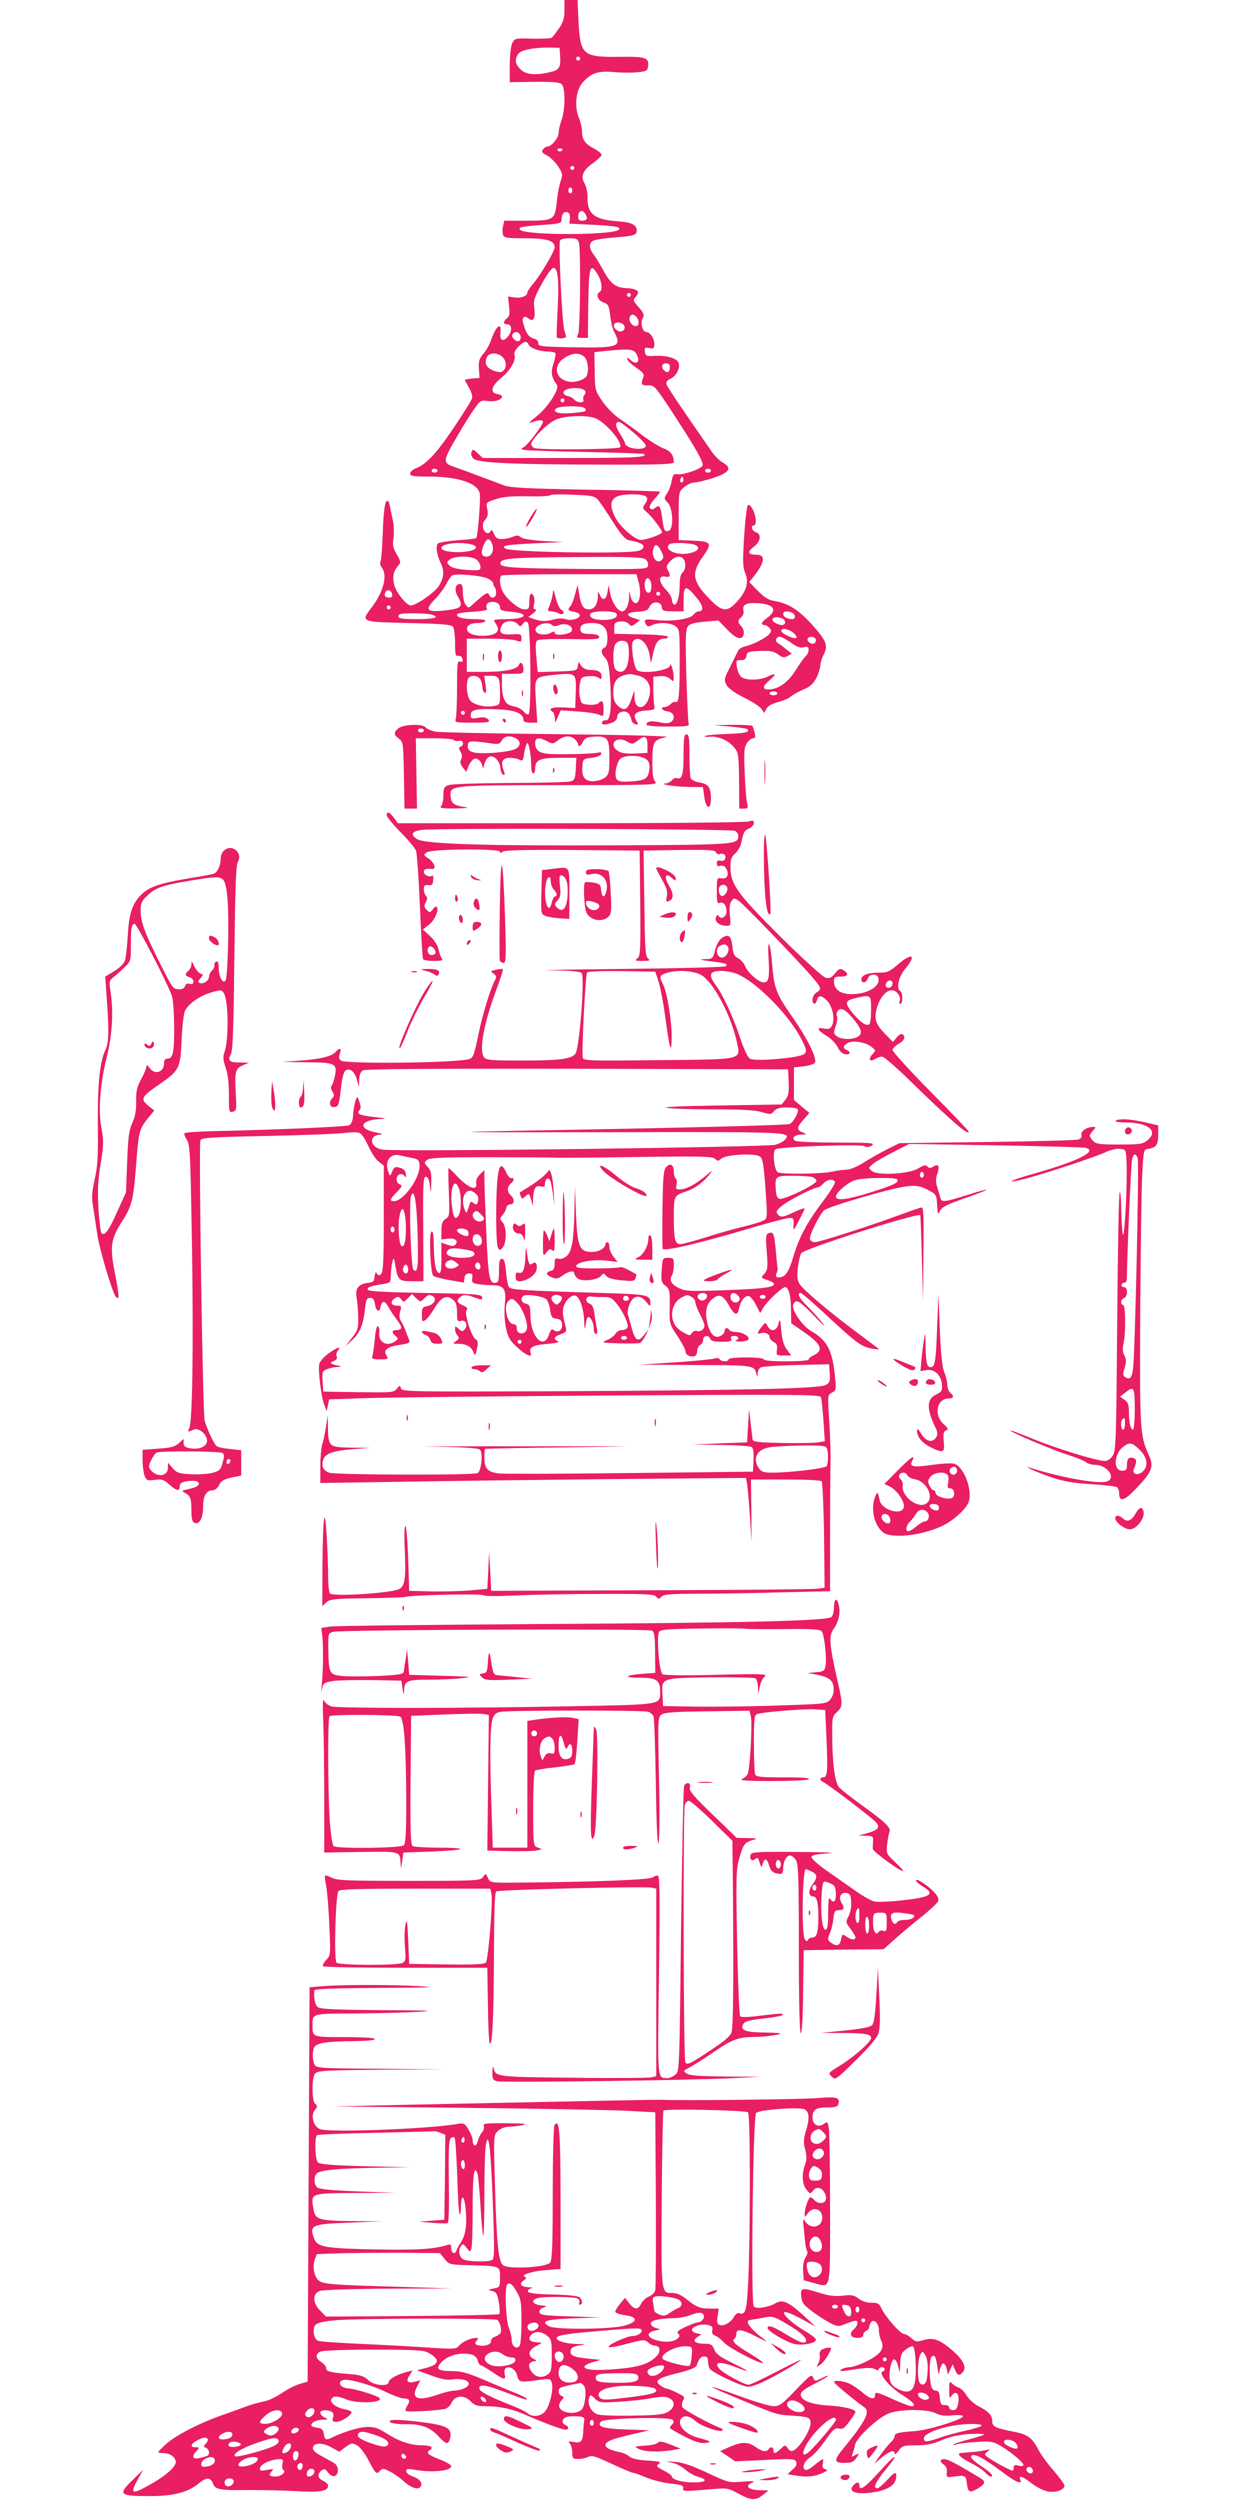 <?xml version="1.0" standalone="no"?>
<!DOCTYPE svg PUBLIC "-//W3C//DTD SVG 20010904//EN"
 "http://www.w3.org/TR/2001/REC-SVG-20010904/DTD/svg10.dtd">
<svg version="1.0" xmlns="http://www.w3.org/2000/svg"
 width="640pt" height="1280pt" viewBox="0 0 640 1280"
 preserveAspectRatio="xMidYMid meet">
<g transform="translate(0,1280) scale(0.1,-0.1)"
fill="#e91e63" stroke="none">
<path d="M2890 12748 c0 -40 -6 -61 -27 -92 -16 -23 -32 -44 -38 -49 -5 -4
-50 -6 -100 -5 -86 3 -89 2 -102 -22 -7 -15 -13 -61 -13 -113 l0 -88 125 2
c88 1 129 -2 140 -11 20 -16 20 -130 0 -185 -8 -22 -15 -52 -15 -66 0 -25 -36
-69 -57 -69 -6 0 -16 -6 -22 -14 -10 -12 -7 -18 18 -31 17 -8 43 -34 58 -56
24 -37 25 -43 14 -75 -7 -18 -16 -66 -20 -105 -10 -96 -15 -99 -157 -99 l-112
0 -6 -26 c-4 -14 -4 -34 -1 -45 6 -17 17 -19 113 -19 111 0 152 -12 152 -46 0
-20 -71 -140 -109 -185 -17 -20 -31 -41 -31 -47 0 -18 -33 -30 -67 -25 l-32 5
5 -49 c5 -38 3 -52 -10 -62 -20 -17 -21 -31 -1 -31 24 0 29 -27 11 -55 -25
-38 -49 -33 -44 10 7 59 -21 39 -47 -34 -8 -24 -26 -57 -41 -73 -21 -26 -25
-40 -22 -77 l3 -46 -37 -3 c-21 -2 -38 -5 -38 -7 0 -2 10 -20 21 -40 12 -19
19 -44 16 -54 -2 -10 -46 -80 -96 -154 -89 -132 -140 -186 -195 -206 -14 -6
-26 -17 -26 -26 0 -12 16 -15 93 -15 150 0 250 -32 263 -85 6 -24 -9 -221 -18
-230 -2 -3 -44 -8 -94 -11 -49 -4 -94 -11 -101 -16 -14 -11 -7 -58 13 -100 21
-40 17 -79 -11 -121 -24 -34 -115 -97 -142 -97 -21 0 -73 64 -84 103 -11 42
-5 72 19 100 15 17 15 22 -7 59 -19 33 -22 49 -16 85 3 24 2 66 -4 91 -6 26
-13 60 -16 76 -5 22 -9 26 -18 17 -7 -7 -14 -64 -17 -154 -3 -78 -8 -147 -12
-153 -4 -6 -1 -20 7 -30 30 -40 9 -124 -52 -204 -57 -75 -58 -74 190 -80 179
-4 219 -8 227 -20 5 -8 10 -46 10 -83 0 -59 2 -67 17 -65 10 2 19 -5 21 -16 3
-14 0 -17 -12 -13 -14 6 -16 -9 -16 -131 0 -75 -3 -147 -6 -159 -6 -23 -5 -23
86 -23 83 0 91 2 80 16 -10 11 -23 14 -52 9 -34 -6 -38 -5 -38 14 0 28 31 34
140 29 91 -4 130 -21 130 -55 0 -8 12 -13 36 -13 l35 0 -7 109 c-8 127 -10
125 97 136 107 11 110 9 107 -88 l-3 -82 -62 3 c-58 3 -79 -7 -53 -23 6 -3 10
-18 11 -33 1 -26 1 -26 15 7 l15 34 89 -6 c49 -3 98 -11 109 -17 20 -10 21 -8
21 30 0 41 -7 49 -27 29 -6 -6 -28 -9 -49 -7 -35 3 -39 6 -45 38 -4 19 -4 51
0 70 6 32 10 35 45 38 20 2 44 -2 52 -9 11 -9 14 -8 14 9 0 22 -18 32 -60 32
-18 0 -34 8 -44 21 l-14 21 -4 -23 c-3 -23 -6 -24 -104 -27 l-101 -3 -7 77
c-5 59 -4 79 6 86 7 5 82 7 166 6 128 -3 152 -1 150 11 -2 10 -17 15 -48 15
-35 1 -45 5 -48 20 -5 24 14 36 58 36 56 0 80 -23 80 -76 0 -30 -5 -46 -15
-50 -20 -8 -19 -30 4 -53 14 -14 20 -41 25 -124 9 -127 1 -199 -22 -195 -8 2
-17 -3 -19 -9 -6 -15 16 -17 51 -3 16 6 26 17 26 29 0 24 35 37 55 21 8 -6 15
-21 17 -33 2 -12 11 -23 21 -25 16 -3 17 -1 6 16 -21 33 -5 51 48 54 42 3 47
5 43 23 -2 11 -5 49 -5 85 l0 65 33 3 c22 2 41 -3 53 -14 18 -16 19 -16 18 12
0 29 -17 80 -18 57 -2 -25 -136 -46 -168 -25 -18 11 -35 132 -22 149 28 33 74
-6 85 -71 l7 -41 12 54 c13 54 26 71 58 71 9 0 17 4 17 10 0 5 -57 11 -137 12
l-138 3 0 30 c0 26 4 30 31 33 18 2 36 -3 43 -12 12 -14 15 -14 36 2 l22 17
-31 10 c-46 15 -38 30 19 33 41 2 52 7 60 25 14 31 59 30 63 0 3 -21 9 -23 58
-23 l54 0 0 60 c0 73 11 76 63 14 37 -43 43 -74 15 -74 -8 0 -21 -8 -29 -19
-20 -22 -117 -35 -195 -25 -53 6 -62 2 -45 -25 6 -10 13 -11 29 -2 30 16 94
14 120 -5 21 -15 22 -21 22 -182 0 -169 -5 -216 -21 -206 -5 3 -16 -2 -25 -10
-8 -9 -22 -16 -30 -16 -26 0 -15 -19 13 -22 33 -4 44 -35 19 -54 -12 -8 -29
-9 -58 -2 -44 9 -68 5 -68 -12 0 -6 41 -10 111 -10 96 0 110 2 105 15 -3 9 -8
120 -12 248 -5 189 -4 235 8 250 10 13 33 19 85 24 l71 6 46 -47 c48 -50 79
-57 84 -20 2 12 -4 28 -12 37 -20 20 -20 31 0 48 8 7 13 20 11 30 -8 31 9 43
62 41 90 -2 116 -33 61 -74 -32 -23 -38 -38 -16 -38 7 0 19 -7 26 -15 10 -12
10 -18 -1 -31 -16 -20 -85 -55 -123 -63 -16 -4 -32 -13 -36 -21 -4 -8 -22 -45
-41 -83 -32 -63 -33 -68 -19 -95 10 -17 42 -40 90 -64 41 -20 81 -46 89 -58
l14 -21 11 22 c7 14 28 26 59 34 26 7 55 19 65 28 9 8 38 25 64 36 36 15 52
30 68 60 11 22 20 51 20 63 0 13 7 36 15 52 26 50 19 71 -53 153 -71 80 -126
115 -202 127 -25 4 -50 20 -80 51 l-44 45 22 27 c59 75 64 113 13 113 -42 0
-46 15 -11 41 35 27 40 64 10 74 -20 6 -28 35 -10 35 15 0 12 47 -6 82 -10 18
-19 27 -25 21 -5 -5 -14 -77 -19 -161 -8 -128 -7 -156 6 -187 19 -47 6 -92
-43 -146 -50 -55 -76 -52 -140 14 -89 92 -95 132 -33 219 48 68 43 76 -55 80
l-70 3 0 123 c0 123 0 124 28 148 15 13 40 24 55 24 15 1 59 11 97 24 81 27
95 50 45 78 -16 9 -43 36 -59 60 -168 242 -224 326 -228 340 -4 12 3 21 20 29
29 13 50 53 42 80 -8 24 -60 40 -121 37 -45 -3 -49 -1 -52 21 -3 21 0 23 22
19 23 -5 26 -2 26 23 0 27 -22 59 -41 59 -19 0 -32 46 -19 69 10 19 7 27 -20
58 -30 34 -30 36 -14 54 24 27 7 41 -50 44 -55 2 -81 23 -121 98 -16 29 -37
63 -47 76 -23 30 -23 58 0 69 9 5 57 12 105 16 104 8 117 12 117 36 0 29 -26
42 -97 47 -119 8 -156 37 -155 121 1 25 -6 57 -15 73 -22 37 -8 69 46 106 22
16 40 34 41 40 0 7 -18 22 -40 33 -44 23 -60 45 -60 88 0 16 -7 47 -16 68 -25
61 -15 146 22 185 43 46 78 57 157 50 37 -4 91 -4 120 -1 45 4 52 8 55 28 7
47 -11 53 -148 51 -186 -2 -199 9 -208 181 l-5 110 -33 0 -34 0 0 -52z m-22
-238 c3 -57 -5 -69 -54 -80 -73 -17 -123 -12 -149 15 -28 27 -31 52 -11 80 15
20 89 34 171 31 l40 -1 3 -45z m102 -10 c0 -5 -4 -10 -10 -10 -5 0 -10 5 -10
10 0 6 5 10 10 10 6 0 10 -4 10 -10z m-90 -464 c0 -11 -19 -15 -25 -6 -3 5 1
10 9 10 9 0 16 -2 16 -4z m60 -96 c0 -5 -4 -10 -10 -10 -5 0 -10 5 -10 10 0 6
5 10 10 10 6 0 10 -4 10 -10z m-10 -115 c0 -8 -4 -15 -10 -15 -5 0 -10 7 -10
15 0 8 5 15 10 15 6 0 10 -7 10 -15z m-12 -144 l-3 -26 123 -6 c116 -6 143
-11 130 -25 -29 -29 -475 -30 -504 -1 -14 13 3 17 107 25 95 6 104 9 104 27 0
29 13 45 31 38 9 -3 14 -15 12 -32z m81 20 c12 -21 5 -31 -21 -31 -11 0 -18 7
-18 18 0 35 23 43 39 13z m-35 -143 c10 -40 7 -448 -4 -469 -10 -17 -7 -19 19
-19 l31 0 2 177 c3 190 10 210 47 150 22 -36 28 -82 11 -92 -21 -13 -10 -43
19 -53 25 -9 29 -16 35 -67 3 -31 13 -70 21 -85 40 -77 24 -82 -220 -78 -155
3 -170 5 -169 21 1 10 -7 19 -22 23 -26 7 -41 27 -54 75 -10 33 3 47 25 29 25
-21 37 -1 31 49 -6 41 -2 55 37 126 24 44 50 81 59 83 24 5 31 -59 23 -214 -4
-73 -6 -137 -4 -141 4 -8 39 -7 46 1 2 2 -1 16 -7 32 -12 30 -31 439 -23 462
3 7 23 12 48 12 36 0 44 -4 49 -22z m266 -268 c0 -5 -4 -10 -10 -10 -5 0 -10
5 -10 10 0 6 5 10 10 10 6 0 10 -4 10 -10z m28 -112 c16 -16 15 -48 -2 -48
-20 0 -39 27 -32 45 7 18 18 19 34 3z m-60 -51 c2 -9 -4 -20 -13 -23 -20 -8
-50 19 -40 36 10 17 49 8 53 -13z m-534 -44 c4 -9 2 -21 -4 -27 -13 -13 -46
17 -36 33 11 16 33 13 40 -6z m42 -47 c7 -18 57 -36 100 -36 18 0 35 -4 38 -8
2 -4 -2 -28 -10 -53 -15 -45 -11 -70 17 -109 16 -22 -47 -118 -109 -166 -26
-20 -38 -34 -27 -29 41 16 65 17 65 5 0 -16 -77 -118 -99 -130 -14 -7 -14 -9
-1 -13 8 -3 149 -8 314 -11 164 -3 301 -8 304 -11 17 -17 -49 -20 -418 -20
l-408 0 -26 24 c-23 22 -26 22 -32 7 -4 -11 0 -24 10 -34 22 -22 193 -30 664
-31 283 -1 362 2 362 12 -1 38 -15 57 -54 72 -23 9 -71 39 -107 66 -35 28 -87
65 -115 84 -28 18 -67 58 -89 89 -38 56 -39 58 -40 155 l-2 98 66 7 c119 11
136 9 151 -19 20 -37 -1 -56 -31 -29 -16 14 -21 15 -17 4 2 -8 24 -28 47 -44
31 -20 40 -33 36 -45 -16 -37 -11 -46 23 -44 32 1 36 -3 129 -145 121 -186
156 -249 150 -266 -7 -17 -98 -49 -129 -44 -19 3 -23 -3 -29 -34 -3 -20 -13
-48 -23 -63 -17 -26 -17 -28 3 -49 27 -28 31 -133 6 -143 -22 -8 -26 -2 -34
61 -9 65 -15 74 -36 56 -11 -9 -19 -10 -26 -3 -7 7 -1 21 20 46 17 19 31 37
31 39 0 3 -171 8 -380 11 -290 5 -388 10 -417 21 -21 8 -76 29 -123 46 -47 18
-104 39 -128 47 -69 24 -69 27 21 180 23 40 57 94 75 119 31 44 35 46 69 41
36 -6 73 6 73 23 0 5 -10 10 -22 12 -41 6 -34 41 18 83 48 39 78 92 68 119 -3
9 5 26 20 41 28 28 44 32 52 11z m-134 -63 c21 -19 24 -56 4 -72 -9 -8 -21 -8
-45 0 -38 13 -52 36 -40 67 10 27 54 30 81 5z m420 0 c18 -17 25 -77 10 -100
-12 -19 -60 -33 -91 -27 -69 14 -81 82 -22 121 40 27 77 29 103 6z m438 -51
c0 -26 -11 -34 -27 -21 -20 17 -16 39 7 39 13 0 20 -7 20 -18z m-434 -124 c4
-5 2 -14 -4 -20 -6 -6 -8 -17 -5 -24 7 -19 -31 -18 -47 0 -6 8 -21 16 -33 18
-12 2 -22 10 -22 18 0 26 96 32 111 8z m-106 -48 c0 -5 -4 -10 -10 -10 -5 0
-10 5 -10 10 0 6 5 10 10 10 6 0 10 -4 10 -10z m105 -41 c10 -16 5 -17 -65
-24 -70 -6 -109 6 -80 25 20 13 137 13 145 -1z m52 -50 c52 -19 143 -125 128
-149 -7 -11 -411 -15 -439 -4 -9 3 -16 13 -16 20 0 24 82 106 125 125 45 21
157 25 202 8z m198 -75 c36 -31 64 -61 62 -68 -9 -26 -107 -13 -107 15 0 5
-12 27 -26 49 -24 36 -26 60 -4 60 5 0 39 -25 75 -56z m-1005 -194 c0 -5 -7
-10 -15 -10 -8 0 -15 5 -15 10 0 6 7 10 15 10 8 0 15 -4 15 -10z m1400 0 c0
-5 -7 -10 -15 -10 -8 0 -15 5 -15 10 0 6 7 10 15 10 8 0 15 -4 15 -10z m-144
-57 c-10 -10 -19 5 -10 18 6 11 8 11 12 0 2 -7 1 -15 -2 -18z m-431 -96 c11
-14 45 -64 75 -112 40 -63 62 -87 80 -91 54 -10 75 -20 75 -34 0 -8 -13 -18
-30 -21 -74 -16 -648 -6 -677 12 -25 15 2 20 148 27 l149 7 -102 5 c-62 4
-108 11 -117 20 -13 10 -22 10 -42 1 -14 -6 -38 -11 -55 -11 -23 0 -32 6 -40
28 -7 15 -13 22 -16 15 -8 -22 -32 -14 -39 12 -4 17 -1 32 10 44 13 14 16 28
11 54 -7 35 -6 35 43 51 37 13 79 16 161 15 61 -2 114 1 118 5 5 5 57 6 118 3
102 -4 111 -7 130 -30z m243 20 c9 -10 7 -19 -5 -36 -15 -22 -14 -24 10 -45
23 -18 77 -90 77 -101 0 -12 -95 -44 -115 -39 -35 9 -103 71 -125 115 -33 63
-25 100 25 112 43 10 123 7 133 -6z m-788 -243 c12 -31 -3 -64 -29 -64 -26 0
-31 20 -15 58 16 39 31 41 44 6z m-111 0 c18 -4 30 -12 28 -18 -10 -30 -177
-31 -177 -1 0 21 85 32 149 19z m1152 -5 c48 -25 -44 -59 -107 -39 -32 11 -43
28 -27 43 10 11 112 8 134 -4z m-176 -30 c12 -23 14 -34 5 -44 -24 -29 -58 13
-45 55 9 28 22 25 40 -11z m-943 -46 c10 -9 18 -25 18 -36 0 -18 -5 -19 -71
-15 -48 4 -76 11 -87 22 -16 16 -16 18 2 32 28 20 115 18 138 -3z m862 4 c10
-7 16 -22 14 -33 -3 -18 -14 -19 -328 -17 -378 3 -433 7 -428 31 5 24 63 28
419 30 239 2 309 -1 323 -11z m204 -23 c2 -19 -3 -36 -12 -44 -11 -8 -16 -30
-16 -66 0 -59 -15 -108 -30 -99 -5 3 -10 15 -10 25 0 11 -13 33 -30 50 -38 39
-41 74 -5 68 27 -6 31 3 14 34 -9 16 -6 24 12 44 34 36 73 29 77 -12z m-1011
-76 c15 -7 28 -18 28 -25 0 -6 3 -15 8 -19 4 -4 7 -18 7 -31 0 -26 -27 -32
-36 -8 -5 12 -12 11 -38 -10 -17 -14 -39 -33 -49 -43 -18 -16 -19 -16 -33 2
-8 11 -14 39 -14 63 0 32 -4 43 -15 43 -24 0 -30 -31 -12 -62 32 -56 22 -65
-79 -75 -81 -7 -89 6 -36 60 22 23 48 58 57 77 10 19 23 39 29 43 16 12 150 1
183 -15z m773 -20 c15 -54 5 -110 -18 -106 -9 2 -20 17 -23 33 l-7 30 -1 -33
c-1 -41 -17 -72 -36 -72 -22 0 -53 47 -61 93 l-8 42 -5 -34 c-7 -42 -24 -50
-39 -19 -10 23 -11 23 -11 -5 -1 -42 -18 -67 -46 -67 -28 0 -40 18 -50 80 l-8
45 -13 -49 c-7 -27 -17 -53 -23 -59 -17 -17 -13 -25 16 -29 14 -2 28 -9 31
-15 6 -19 -43 -34 -72 -23 -15 5 -37 5 -58 -1 -43 -12 -70 -11 -105 2 l-28 10
25 19 c14 11 19 20 11 20 -9 0 -11 8 -7 24 7 27 -1 56 -15 56 -5 0 -9 -18 -9
-40 0 -36 -3 -40 -25 -40 -28 0 -89 50 -111 91 -15 29 -19 71 -7 82 3 4 161 7
349 7 l343 0 11 -42z m65 -19 c0 -24 -5 -34 -15 -34 -16 0 -25 37 -16 62 10
26 31 8 31 -28z m-1327 -42 c2 -12 -3 -17 -17 -17 -12 0 -21 6 -21 13 0 31 32
34 38 4z m1372 3 c0 -5 -4 -10 -10 -10 -5 0 -10 5 -10 10 0 6 5 10 10 10 6 0
10 -4 10 -10z m-836 -46 c9 -3 16 -14 16 -24 0 -14 11 -18 55 -22 99 -8 82
-38 -22 -38 -35 0 -63 -2 -63 -5 0 -3 5 -14 12 -24 17 -28 4 -48 -39 -54 -54
-8 -107 5 -111 27 -5 23 14 36 55 36 17 0 35 5 38 10 4 6 -17 10 -57 10 -63 0
-99 12 -85 27 5 4 42 9 83 11 42 3 71 8 68 14 -16 26 14 46 50 32z m-544 -24
c0 -5 -4 -10 -10 -10 -5 0 -10 5 -10 10 0 6 5 10 10 10 6 0 10 -4 10 -10z
m1156 -31 c11 -19 -14 -33 -65 -33 -51 -1 -79 13 -67 33 4 6 34 11 66 11 32 0
62 -5 66 -11z m898 5 c20 -8 21 -34 2 -34 -25 0 -46 12 -46 26 0 15 18 18 44
8z m-1846 -10 c49 -14 17 -24 -73 -24 -78 0 -95 3 -95 15 0 12 15 15 73 15 39
0 82 -3 95 -6z m1796 -20 c21 -8 21 -34 0 -34 -23 0 -55 20 -49 31 7 10 26 12
49 3z m-1353 -30 c12 -14 14 -14 26 2 10 14 16 15 26 5 14 -14 18 -453 4 -467
-5 -5 -16 1 -25 12 -9 12 -33 25 -54 28 -43 8 -58 39 -58 117 l0 49 55 0 c52
0 55 1 55 24 0 29 -15 43 -23 22 -9 -23 -73 -36 -174 -36 l-93 0 0 85 0 85
114 0 c63 0 126 -4 140 -10 23 -8 26 -7 26 13 0 20 -4 22 -50 19 -55 -4 -70
10 -50 47 13 25 61 28 81 5z m175 -4 c8 -8 19 -8 38 0 33 12 69 -3 64 -28 -4
-20 -88 -31 -88 -12 0 8 -6 8 -20 0 -30 -16 -74 -9 -78 13 -5 27 62 49 84 27z
m1235 -39 c13 -11 21 -23 16 -27 -9 -9 -77 22 -77 36 0 17 36 11 61 -9z m-12
-51 c30 -22 48 -29 66 -24 20 5 25 2 25 -14 0 -11 -7 -25 -15 -32 -8 -7 -31
-39 -51 -71 -38 -62 -89 -99 -139 -99 -33 0 -32 16 5 47 37 31 33 40 -9 19
-36 -19 -110 -21 -134 -3 -10 6 -20 29 -24 50 -5 35 -4 37 20 37 19 0 26 6 29
22 3 20 9 23 68 25 52 2 70 -1 93 -17 22 -17 31 -19 49 -9 l22 12 -26 21 c-14
11 -33 26 -43 32 -20 11 -13 34 9 34 7 0 32 -14 55 -30z m127 19 c3 -6 1 -16
-4 -21 -13 -13 -45 8 -36 23 7 12 31 11 40 -2z m-962 -25 c10 -26 7 -91 -6
-119 -12 -27 -36 -33 -56 -13 -15 15 -16 102 -2 129 13 23 55 25 64 3z m57
-164 c46 -13 67 -54 53 -107 -17 -68 -73 -72 -75 -6 l-1 38 -12 -35 c-21 -66
-40 -76 -76 -40 -14 14 -20 33 -20 63 0 63 21 87 85 96 6 0 26 -4 46 -9z
m-811 -19 c5 -11 10 -29 10 -40 0 -11 5 -23 11 -27 9 -5 10 6 5 40 l-7 46 34
0 c42 0 47 -10 47 -90 0 -56 -1 -59 -27 -64 -50 -11 -116 7 -130 34 -14 27
-17 78 -7 104 9 22 51 20 64 -3z m1520 -71 c0 -5 -9 -10 -20 -10 -11 0 -20 5
-20 10 0 6 9 10 20 10 11 0 20 -4 20 -10z m-1600 -100 c0 -5 -4 -10 -10 -10
-5 0 -10 5 -10 10 0 6 5 10 10 10 6 0 10 -4 10 -10z"/>
<path d="M2717 10153 c-15 -25 -26 -48 -23 -50 2 -3 16 16 31 42 36 60 28 67
-8 8z"/>
<path d="M2831 9767 c-1 -15 -8 -43 -15 -62 -14 -33 -14 -35 5 -35 11 0 29 -5
39 -10 24 -13 37 5 14 18 -9 5 -22 33 -29 63 -9 37 -14 45 -14 26z"/>
<path d="M2550 9440 c0 -16 5 -30 10 -30 6 0 10 14 10 30 0 17 -4 30 -10 30
-5 0 -10 -13 -10 -30z"/>
<path d="M2472 9435 c0 -16 2 -22 5 -12 2 9 2 23 0 30 -3 6 -5 -1 -5 -18z"/>
<path d="M2672 9250 c0 -14 2 -19 5 -12 2 6 2 18 0 25 -3 6 -5 1 -5 -13z"/>
<path d="M2832 9440 c0 -14 2 -19 5 -12 2 6 2 18 0 25 -3 6 -5 1 -5 -13z"/>
<path d="M2836 9292 c-10 -17 4 -56 15 -45 6 6 6 19 1 33 -6 15 -11 19 -16 12z"/>
<path d="M2575 9110 c3 -5 8 -10 11 -10 2 0 4 5 4 10 0 6 -5 10 -11 10 -5 0
-7 -4 -4 -10z"/>
<path d="M2061 9081 c-13 -3 -29 -14 -35 -24 -9 -15 -6 -21 14 -37 25 -19 25
-21 28 -189 l3 -171 32 0 32 0 -3 180 -3 180 95 0 c52 0 97 -4 100 -9 3 -5 15
-7 26 -4 22 6 29 -22 8 -30 -10 -3 -10 -9 0 -26 8 -14 9 -27 3 -39 -7 -13 -4
-24 8 -41 l18 -23 12 30 c7 17 20 33 29 37 18 7 41 -18 43 -44 1 -9 4 -3 8 13
3 16 14 34 23 40 23 14 56 -16 60 -57 2 -17 8 -32 15 -34 9 -3 9 3 1 25 -16
41 -5 62 32 62 17 0 40 -4 50 -10 16 -8 19 -4 24 35 4 24 11 47 15 50 9 5 21
-66 21 -121 0 -19 5 -34 10 -34 6 0 10 11 10 24 0 45 23 56 121 56 l90 0 -3
-57 c-3 -51 -6 -58 -28 -64 -14 -4 -154 -7 -312 -8 -159 -1 -298 -5 -312 -11
-22 -8 -26 -16 -26 -53 0 -24 -5 -48 -12 -55 -9 -9 7 -12 72 -11 69 1 77 3 42
8 -51 9 -62 19 -65 56 -4 54 0 55 556 55 462 0 507 1 493 16 -12 12 -16 37
-16 104 0 102 6 113 72 126 27 5 -180 11 -552 15 -327 3 -612 9 -632 13 -21 5
-42 14 -49 22 -12 15 -75 17 -118 5z m109 -21 c0 -5 -7 -10 -15 -10 -8 0 -15
5 -15 10 0 6 7 10 15 10 8 0 15 -4 15 -10z m471 -40 c31 -17 24 -47 -13 -59
-49 -15 -169 -23 -203 -13 -23 6 -30 14 -30 33 0 27 12 28 111 14 47 -7 53 -5
63 14 13 23 41 27 72 11z m303 -6 c9 -8 16 -20 16 -25 0 -17 15 -9 25 14 8 17
20 23 52 25 74 5 83 -6 83 -104 0 -77 -2 -88 -22 -105 -13 -10 -39 -18 -60
-19 -45 0 -61 22 -56 78 3 36 4 37 47 42 25 3 46 11 49 19 3 9 -2 11 -14 8
-21 -6 -138 -10 -231 -8 -68 1 -93 16 -93 57 0 28 18 31 61 9 28 -15 31 -15
56 5 31 24 66 26 87 4z m371 -30 l0 -39 -63 -3 c-46 -2 -71 2 -88 13 -51 33
-8 80 45 49 28 -16 30 -16 57 5 36 29 49 22 49 -25z m-22 -63 c30 -12 38 -32
30 -71 -7 -38 -23 -47 -97 -51 -45 -3 -61 0 -69 12 -13 20 -1 84 19 104 17 17
80 20 117 6z"/>
<path d="M3738 9080 c45 -4 86 -10 89 -14 15 -15 -15 -21 -110 -24 -56 -2
-105 -7 -109 -11 -4 -3 9 -5 30 -3 44 3 97 -22 125 -60 18 -23 20 -44 21 -167
l1 -141 24 0 c20 0 22 4 17 23 -4 12 -10 81 -13 154 -5 113 -3 136 11 158 9
14 23 25 31 25 12 0 14 7 9 28 -4 15 -9 30 -11 35 -2 4 -48 6 -101 6 l-97 -2
83 -7z"/>
<path d="M3500 8937 c0 -102 -8 -131 -35 -121 -6 3 -18 -2 -25 -11 -7 -8 -20
-15 -29 -16 -45 -3 44 -17 111 -18 l77 -1 7 -50 c8 -63 34 -70 34 -9 0 57 -13
75 -59 83 -22 3 -41 13 -45 22 -3 8 -6 63 -6 120 0 86 -3 104 -15 104 -12 0
-15 -18 -15 -103z"/>
<path d="M3914 8845 c0 -55 1 -76 3 -47 2 29 2 74 0 100 -2 26 -3 2 -3 -53z"/>
<path d="M2831 8854 c0 -11 3 -14 6 -6 3 7 2 16 -1 19 -3 4 -6 -2 -5 -13z"/>
<path d="M1980 8626 c0 -8 32 -47 70 -86 39 -39 75 -82 80 -96 5 -13 14 -142
20 -285 6 -144 13 -265 16 -270 3 -5 28 -9 56 -9 39 0 48 3 40 13 -5 6 -13 28
-17 47 -5 21 -22 48 -44 68 l-36 33 32 25 c29 23 53 78 39 91 -3 4 -13 -2 -20
-13 -14 -18 -16 -18 -31 -3 -14 14 -15 21 -5 39 9 16 9 25 1 33 -6 6 -11 22
-11 35 0 18 5 23 23 20 18 -2 23 2 25 26 2 17 0 26 -6 22 -15 -9 -42 4 -42 20
0 14 11 18 42 15 25 -3 12 34 -20 55 -24 16 -25 17 -7 30 25 18 375 20 375 3
0 -8 4 -8 14 0 9 8 112 11 357 9 l344 -3 3 -270 c2 -245 1 -271 -15 -282 -14
-11 -11 -13 27 -13 37 0 41 2 28 13 -14 10 -16 50 -19 282 l-4 270 183 3 c152
2 183 0 188 -12 3 -8 12 -12 19 -9 20 7 35 -5 28 -23 -3 -9 -13 -14 -24 -11
-13 4 -19 0 -19 -13 0 -13 5 -17 19 -13 13 3 23 -2 30 -15 16 -30 3 -55 -25
-49 -23 4 -24 2 -24 -64 0 -59 2 -67 16 -62 19 7 34 -13 34 -45 0 -25 -28 -42
-40 -23 -5 9 -9 8 -14 -5 -9 -22 17 -44 52 -44 24 0 25 2 19 54 -4 37 -1 60 8
72 12 17 14 17 37 2 25 -17 303 -305 377 -391 47 -55 49 -62 21 -79 -11 -7
-20 -23 -20 -35 0 -28 16 -30 23 -3 7 26 23 25 51 -3 29 -29 42 -97 26 -127
-9 -18 -18 -21 -41 -16 -41 8 -36 -8 11 -36 22 -13 48 -39 58 -58 10 -22 26
-36 40 -38 25 -4 30 13 7 22 -21 8 -19 23 6 36 27 15 92 4 121 -20 23 -18 23
-18 4 -39 -23 -25 -13 -40 14 -23 11 7 27 12 37 12 9 0 78 -60 152 -133 199
-194 291 -274 291 -251 0 4 -88 96 -195 204 -107 109 -195 205 -195 214 0 8
14 22 30 31 30 16 39 38 20 50 -6 4 -19 -4 -29 -17 l-19 -23 -41 42 c-48 50
-56 76 -42 130 15 54 47 93 76 93 26 0 50 -32 41 -56 -3 -8 -1 -14 4 -14 13 0
13 57 0 65 -23 14 -10 73 25 115 60 72 35 85 -40 20 -41 -35 -52 -40 -96 -40
-56 0 -89 -13 -89 -35 0 -22 27 -18 33 5 6 23 45 27 53 6 17 -43 -51 -86 -136
-86 -57 0 -90 24 -90 65 0 22 4 25 36 25 38 0 42 15 10 34 -14 9 -22 6 -41
-18 -18 -22 -28 -27 -48 -22 -13 3 -116 96 -229 208 -224 223 -258 270 -258
360 0 39 5 52 25 69 13 12 27 36 30 53 12 56 15 63 40 74 14 6 25 19 25 28 0
13 -5 15 -27 8 -16 -5 -426 -9 -912 -9 l-884 0 -20 28 c-23 30 -37 35 -37 13z
m1783 -80 c9 -4 17 -16 17 -27 0 -43 -16 -44 -620 -47 -679 -3 -985 6 -1025
32 -36 24 -27 40 26 47 68 10 1582 5 1602 -5z m-40 -290 c7 -19 -17 -51 -31
-42 -13 8 -16 39 -5 49 11 12 31 8 36 -7z m-1493 -332 c0 -8 -9 -14 -20 -14
-19 0 -28 28 -13 43 9 9 33 -12 33 -29z m2340 -158 c0 -18 -16 -29 -30 -21
-13 8 -1 35 16 35 8 0 14 -6 14 -14z m-110 -135 c0 -39 -4 -73 -10 -76 -16
-10 -46 12 -86 60 -41 51 -38 62 18 75 77 18 78 18 78 -59z m-95 -43 c45 -53
53 -78 30 -94 -24 -18 -86 -18 -110 0 -17 12 -18 17 -6 54 8 22 10 45 6 51 -4
7 -1 18 5 26 15 18 38 7 75 -37z"/>
<path d="M3911 8409 c1 -190 14 -308 33 -288 7 7 -19 397 -26 405 -5 4 -8 -49
-7 -117z"/>
<path d="M1146 8444 c-9 -8 -16 -26 -16 -39 0 -37 -17 -73 -37 -79 -10 -3 -74
-15 -143 -26 -139 -24 -192 -43 -232 -86 -43 -46 -58 -97 -64 -207 -3 -56 -10
-113 -15 -127 -5 -14 -30 -38 -55 -53 l-45 -27 8 -118 c12 -170 10 -223 -9
-262 -27 -58 -39 -175 -37 -380 2 -157 -1 -211 -16 -277 -15 -70 -17 -93 -7
-150 6 -38 15 -99 21 -138 11 -74 76 -291 93 -313 20 -24 20 -3 -2 111 -29
144 -24 182 36 275 51 79 58 112 73 315 11 143 16 160 62 216 l29 35 -32 26
c-40 33 -34 45 56 107 105 73 109 80 116 230 3 71 11 138 18 149 20 37 70 72
128 91 53 16 57 16 69 0 25 -35 28 -243 3 -308 -7 -20 -5 -39 7 -75 12 -33 17
-79 17 -140 0 -87 1 -91 20 -86 19 5 20 11 15 95 -6 110 -2 126 37 143 l31 13
-47 1 c-54 0 -64 10 -46 42 10 18 14 134 18 493 4 364 8 475 18 493 27 47 -34
95 -72 56z m-3 -149 c10 -9 18 -47 22 -102 9 -101 1 -395 -10 -413 -13 -21
-35 18 -35 63 0 27 -4 37 -12 34 -7 -2 -12 -11 -10 -19 1 -9 -5 -21 -13 -28
-8 -7 -15 -21 -15 -31 0 -20 -28 -39 -48 -32 -10 4 -9 9 4 24 16 17 16 19 -1
25 -9 4 -23 21 -31 38 -11 25 -13 27 -14 10 0 -12 -7 -27 -15 -34 -20 -17 -19
-27 5 -33 11 -3 20 -13 20 -22 0 -12 -6 -16 -19 -12 -13 3 -21 -1 -24 -12 -3
-11 -14 -17 -33 -16 -27 0 -33 9 -91 125 -81 160 -103 220 -103 277 0 39 5 50
35 78 42 40 75 52 213 75 137 23 157 23 175 5z m-360 -390 c47 -90 91 -184 98
-207 12 -46 15 -238 4 -288 -5 -21 -13 -30 -26 -30 -13 0 -19 -7 -19 -23 0
-47 -47 -63 -74 -25 -11 15 -16 18 -16 8 0 -8 -12 -38 -27 -65 -22 -41 -27
-62 -26 -113 1 -45 -4 -77 -19 -110 -18 -39 -22 -75 -27 -202 l-6 -155 -44
-97 c-44 -99 -65 -128 -81 -112 -5 5 -12 62 -16 126 -5 91 -3 142 11 228 16
97 16 120 5 180 -18 93 -8 228 26 365 29 117 36 234 20 337 -8 52 -7 57 15 75
13 10 38 32 56 50 33 31 33 32 33 120 0 85 4 103 20 103 4 0 46 -74 93 -165z"/>
<path d="M1070 7995 c0 -12 28 -35 44 -35 14 0 4 30 -13 40 -26 13 -31 13 -31
-5z"/>
<path d="M775 7457 c-6 -14 -10 -15 -21 -6 -11 9 -14 9 -14 0 0 -16 29 -26 42
-13 6 6 8 16 5 24 -3 9 -7 8 -12 -5z"/>
<path d="M2559 8155 c-2 -143 -2 -266 0 -272 2 -7 10 -13 19 -13 13 0 14 26 8
228 -12 338 -22 361 -27 57z"/>
<path d="M2825 8351 l-50 -6 -3 -113 c-3 -111 -2 -112 22 -122 13 -5 46 -10
73 -12 l48 -3 0 130 c0 147 7 138 -90 126z m77 -66 c5 -16 6 -54 3 -83 -7 -58
-26 -75 -53 -49 -14 15 -14 18 3 37 14 16 17 30 12 75 -5 48 -3 56 10 53 9 -2
20 -16 25 -33z m-82 1 c0 -14 7 -31 15 -40 17 -16 20 -36 6 -36 -5 0 -12 -14
-16 -31 -17 -74 -45 19 -30 98 7 38 25 44 25 9z"/>
<path d="M3360 8354 c0 -4 14 -30 30 -59 23 -40 29 -60 24 -84 -5 -26 -4 -30
9 -25 27 10 28 36 2 80 -27 47 -18 69 16 38 17 -15 19 -15 19 -1 0 9 -18 26
-40 37 -40 20 -60 25 -60 14z"/>
<path d="M3000 8334 c0 -12 6 -15 24 -10 56 14 95 -29 80 -89 -9 -35 -22 -31
-26 7 -3 29 -7 33 -40 39 -21 3 -40 4 -43 1 -9 -10 -5 -119 6 -150 15 -43 82
-58 115 -25 14 15 16 32 11 119 -2 56 -8 107 -11 113 -4 6 -32 11 -62 11 -43
0 -54 -3 -54 -16z m64 -164 c12 -12 -2 -30 -23 -30 -21 0 -41 19 -41 38 0 10
7 12 28 7 15 -3 31 -10 36 -15z"/>
<path d="M2412 8310 c2 -8 18 -16 34 -17 18 -1 22 0 9 4 -11 3 -26 10 -34 17
-11 9 -13 8 -9 -4z"/>
<path d="M2330 8199 c0 -11 4 -18 10 -14 5 3 7 12 3 20 -7 21 -13 19 -13 -6z"/>
<path d="M2426 8183 c-4 -9 0 -23 8 -32 20 -19 26 -13 19 22 -6 31 -18 35 -27
10z"/>
<path d="M3400 8117 l-25 -11 28 -4 c33 -4 57 3 57 18 0 13 -28 12 -60 -3z"/>
<path d="M3520 8103 c1 -27 1 -27 15 -9 14 19 12 36 -6 36 -5 0 -9 -12 -9 -27z"/>
<path d="M2350 8101 c0 -11 5 -23 10 -26 6 -3 10 3 10 14 0 11 -4 23 -10 26
-5 3 -10 -3 -10 -14z"/>
<path d="M2420 8055 c0 -25 1 -25 25 -9 27 18 25 34 -6 34 -14 0 -19 -7 -19
-25z"/>
<path d="M3492 8028 c-14 -14 -16 -44 -3 -52 5 -3 11 8 15 26 7 36 4 42 -12
26z"/>
<path d="M3694 7996 c-12 -9 -27 -36 -33 -61 -11 -44 -12 -45 -54 -46 -31 -1
-23 -4 33 -11 78 -10 88 -13 76 -25 -4 -5 -242 -11 -529 -14 -287 -3 -454 -6
-371 -7 107 -1 155 -6 162 -14 17 -22 -11 -385 -32 -413 -19 -27 -82 -35 -272
-35 -155 0 -184 2 -195 16 -28 34 -2 177 65 354 19 52 33 96 31 98 -2 2 -18 1
-35 -3 -29 -6 -30 -8 -13 -20 15 -11 16 -17 6 -36 -24 -47 -63 -176 -82 -269
-25 -120 -29 -129 -55 -134 -94 -19 -630 -24 -651 -6 -10 8 -11 18 -5 36 10
27 -1 32 -20 10 -19 -24 -75 -38 -179 -46 l-96 -7 126 -2 c145 -1 156 -6 144
-68 -4 -21 -11 -43 -16 -50 -7 -7 -6 -18 3 -32 10 -16 10 -23 0 -33 -21 -21
-15 -50 11 -46 20 3 23 11 32 91 7 63 15 91 26 97 22 13 46 -8 57 -50 l10 -35
1 37 c1 26 7 40 20 48 14 7 366 9 1098 8 l1078 -3 3 -66 c2 -53 -1 -70 -17
-90 l-19 -24 -319 -5 c-197 -3 -299 -8 -269 -12 27 -5 137 -8 245 -8 139 0
209 -4 242 -14 43 -13 47 -13 62 5 12 14 30 19 66 19 28 0 52 -4 55 -9 8 -13
-22 -68 -41 -76 -17 -6 -509 -19 -1363 -34 -425 -8 -389 -9 432 -8 932 2 941
2 908 -37 -6 -9 -29 -21 -49 -27 -41 -13 -1951 -37 -2014 -25 -65 12 -72 75
-8 77 15 1 2 6 -29 12 -94 20 -72 65 33 68 30 1 21 4 -30 9 -82 9 -99 16 -83
35 10 12 9 21 -7 63 -7 19 -23 -39 -26 -96 -1 -19 -9 -37 -18 -43 -15 -8 -387
-24 -716 -31 -67 -2 -124 -6 -128 -10 -4 -3 2 -19 12 -34 16 -26 18 -69 26
-543 8 -530 2 -903 -14 -933 -11 -20 -6 -22 21 -8 25 13 70 -23 70 -56 0 -30
-40 -48 -87 -39 -25 4 -33 11 -33 27 l0 21 -24 -22 c-20 -18 -40 -24 -105 -28
l-81 -6 0 -53 c0 -29 5 -65 10 -80 10 -24 14 -26 52 -21 36 5 46 2 75 -24 39
-34 53 -36 53 -9 0 14 9 21 35 26 19 3 42 3 51 0 27 -10 9 -30 -36 -39 -39 -8
-42 -10 -24 -20 29 -16 34 -27 34 -90 0 -44 4 -59 16 -64 26 -10 44 25 44 83
0 56 17 84 50 84 11 0 25 12 32 27 10 21 24 29 63 38 l50 10 0 65 0 65 -56 6
c-31 3 -62 9 -68 14 -13 7 -45 74 -63 130 -10 30 -31 1406 -22 1436 4 14 47
17 347 23 188 4 367 11 397 16 32 4 63 4 73 -2 10 -5 29 -35 43 -66 14 -31 37
-67 52 -79 l27 -21 0 -271 c0 -205 -3 -273 -13 -283 -10 -10 -15 -10 -22 1 -6
11 -9 7 -12 -15 -2 -24 -8 -30 -33 -32 -50 -6 -68 -30 -59 -77 4 -22 8 -68 8
-101 1 -56 -2 -66 -33 -105 l-34 -44 36 34 c41 38 57 79 66 161 5 46 9 55 26
55 15 0 21 -8 25 -33 5 -35 23 -45 28 -15 7 35 21 36 39 4 10 -18 30 -49 45
-68 30 -38 29 -53 -3 -53 -23 0 -25 -13 -3 -31 14 -12 14 -14 -2 -26 -42 -31
-88 -6 -82 44 2 15 -1 30 -7 33 -6 3 -13 -24 -16 -68 -4 -40 -10 -79 -13 -87
-4 -12 4 -15 39 -15 43 0 45 1 33 21 -17 27 6 45 73 54 41 6 49 10 44 24 -4 9
-12 30 -18 46 -6 17 -16 39 -24 51 -9 14 -10 29 -4 50 8 27 6 30 -18 29 -30 0
-35 22 -8 39 14 9 21 7 31 -6 12 -16 14 -16 34 5 l22 21 21 -21 c21 -20 22
-20 40 -2 21 21 28 23 47 11 20 -13 3 -42 -29 -49 -26 -5 -29 -10 -29 -44 0
-35 2 -38 18 -28 9 6 31 34 47 62 34 57 64 70 96 41 14 -12 19 -30 19 -65 0
-42 2 -47 20 -42 25 7 37 -21 20 -42 -11 -14 -15 -14 -31 1 -18 16 -19 16 -19
-2 0 -11 6 -26 13 -33 10 -10 8 -15 -7 -27 -19 -14 -19 -14 5 -14 45 0 70 -13
81 -39 11 -26 11 -26 20 13 7 31 5 42 -6 48 -22 12 -61 137 -47 151 8 8 3 14
-20 24 -32 13 -34 29 -6 47 12 8 29 7 63 -6 42 -15 45 -15 42 1 -3 14 -34 17
-292 21 -208 4 -290 8 -293 17 -4 12 11 18 75 28 41 7 42 7 43 48 1 23 4 53 8
67 7 22 9 20 15 -20 13 -75 19 -80 85 -80 l59 0 -1 268 c-2 231 0 267 13 267
10 0 17 -14 21 -45 6 -45 6 -44 7 14 2 48 -2 64 -18 81 -19 20 -19 23 -4 36
13 11 75 14 313 14 163 0 312 -1 331 -2 19 -2 211 0 426 3 338 5 394 3 405 -9
12 -13 16 -13 32 1 24 21 175 29 199 10 13 -10 19 -45 27 -163 10 -133 10
-151 -4 -161 -9 -7 -57 -22 -107 -34 -50 -12 -139 -37 -197 -56 -58 -18 -116
-34 -127 -34 -28 0 -34 22 -34 141 0 105 2 109 61 128 44 14 91 48 121 87 20
26 18 25 -21 -8 -50 -42 -99 -68 -131 -68 -18 0 -21 4 -16 24 3 14 2 28 -4 31
-5 3 -10 19 -10 35 0 36 -17 47 -38 26 -14 -14 -18 -47 -20 -212 -2 -108 -1
-201 1 -208 6 -15 203 32 467 111 85 25 166 46 180 47 22 1 25 -3 23 -34 -1
-35 -1 -34 27 20 16 30 29 58 30 62 0 4 -24 -4 -52 -17 -61 -29 -71 -30 -87
-11 -9 11 -5 20 21 41 33 28 163 95 184 95 6 0 19 9 29 20 20 22 50 26 60 9 4
-5 -25 -51 -63 -102 -80 -106 -121 -182 -151 -284 -23 -78 -41 -103 -73 -103
-15 0 -18 4 -13 18 4 9 7 22 6 27 -1 6 -5 47 -9 92 -8 88 -12 99 -37 89 -14
-5 -16 -18 -9 -96 6 -79 4 -93 -11 -110 -21 -23 -21 -22 20 -36 17 -5 29 -14
28 -19 -3 -17 -61 -24 -258 -31 -169 -6 -195 -5 -227 10 -41 20 -52 39 -38 66
6 10 10 35 10 54 0 33 -2 36 -29 36 -28 0 -29 -1 -33 -62 -4 -57 -2 -65 19
-81 22 -18 23 -25 22 -107 -2 -87 -2 -88 39 -150 23 -34 42 -70 42 -80 0 -18
25 -30 48 -23 6 3 12 15 12 28 0 12 7 25 15 29 8 3 15 15 15 26 0 23 28 27 36
5 5 -11 21 -15 60 -15 43 0 52 3 48 15 -4 10 0 15 15 15 23 0 29 -15 9 -23 -7
-3 1 -6 17 -6 17 0 36 3 44 8 18 12 -24 41 -61 41 -15 0 -30 5 -33 10 -9 15
-25 12 -25 -5 0 -8 -9 -19 -21 -25 -30 -16 -55 10 -68 69 -13 59 -3 99 31 124
32 24 51 15 81 -38 28 -50 43 -54 51 -14 8 40 33 70 52 62 8 -3 24 -23 35 -45
l21 -41 17 29 c20 33 96 104 111 104 18 0 30 -48 30 -118 l1 -67 72 -50 c82
-58 94 -89 45 -113 -16 -7 -28 -17 -28 -23 0 -5 -49 -9 -115 -9 -70 0 -115 4
-115 10 0 6 -37 10 -90 10 -53 0 -90 -4 -90 -10 0 -13 -37 -13 -45 1 -4 6 -14
7 -24 4 -9 -4 -99 -13 -201 -20 l-185 -12 286 -2 c300 -1 301 -1 312 -46 4
-19 5 -19 6 1 0 12 7 26 14 32 6 5 88 11 182 13 l170 4 3 -47 c3 -40 0 -48
-20 -59 -35 -19 -408 -27 -1337 -32 -796 -3 -834 -3 -838 15 -5 16 -6 16 -22
-3 -15 -19 -26 -19 -196 -17 l-180 3 -3 53 c-3 48 -1 53 23 62 15 6 38 11 53
11 20 1 22 2 7 6 -45 10 -51 15 -28 24 15 5 21 14 17 24 -4 8 -1 22 6 30 20
25 -4 17 -48 -15 -23 -16 -44 -40 -47 -53 -8 -29 10 -174 26 -212 l12 -30 6
30 6 30 170 6 c94 4 659 10 1256 14 952 6 1087 5 1092 -8 3 -8 9 -62 13 -120
l7 -106 -34 -6 c-19 -3 -101 -5 -184 -3 -124 2 -150 6 -152 18 -1 8 -5 47 -10
85 l-8 70 -5 -85 -5 -85 -140 -5 -140 -6 145 -2 c80 -1 151 -6 158 -11 9 -5
12 -26 10 -67 l-3 -59 -630 -7 c-346 -4 -649 -5 -672 -2 -56 7 -73 25 -73 80
0 24 1 45 3 46 1 1 205 5 452 8 397 5 367 5 -255 5 -388 0 -600 -1 -471 -2
159 -2 239 -7 248 -15 17 -14 8 -108 -11 -120 -17 -12 -731 -10 -761 2 -30 11
-39 31 -31 63 8 34 48 49 151 57 l90 7 -97 1 c-114 2 -117 5 -119 104 l-1 63
-9 -60 c-5 -33 -13 -73 -19 -89 -5 -16 -10 -67 -10 -114 l0 -85 393 6 c215 4
706 10 1089 14 l697 6 5 -24 c3 -13 10 -87 15 -164 l9 -140 -1 160 -2 160 177
0 c97 0 181 -4 185 -9 4 -4 10 -128 12 -276 l3 -269 -33 -5 c-19 -3 -403 -7
-854 -8 l-820 -3 -5 100 -6 100 -4 -95 -5 -95 -90 -8 c-49 -4 -139 -6 -200 -5
l-110 3 -5 162 c-3 89 -9 165 -14 170 -5 4 -7 -43 -4 -112 7 -153 2 -192 -26
-210 -32 -21 -346 -42 -357 -23 -5 7 -9 47 -9 89 0 42 -3 132 -7 200 -10 177
-20 108 -22 -145 l-1 -209 21 19 c19 17 40 19 211 21 104 2 192 4 196 7 16 9
384 17 395 9 7 -6 73 -6 162 -2 83 4 277 8 431 8 236 1 284 -1 294 -14 11 -13
14 -13 27 0 11 12 48 15 182 15 92 0 283 3 425 7 l256 6 0 276 c0 152 1 317 2
366 2 50 -1 151 -6 226 -9 136 -9 137 14 149 21 11 22 16 15 83 -13 133 -40
185 -122 232 -42 25 -93 95 -93 129 0 9 7 19 16 23 12 4 40 -19 96 -78 44 -46
62 -61 40 -34 -22 28 -59 68 -81 90 -39 37 -52 65 -31 65 5 0 66 -53 135 -117
148 -138 176 -159 230 -168 22 -4 38 -5 35 -2 -3 2 -52 40 -110 83 -135 100
-277 219 -296 250 -12 18 -14 37 -9 83 4 33 12 67 18 75 18 24 597 208 609
194 1 -2 5 -102 8 -223 l6 -220 2 244 c2 228 1 243 -15 238 -10 -3 -70 -24
-133 -47 -162 -59 -387 -130 -409 -130 -10 0 -21 7 -24 15 -6 15 45 120 71
147 22 21 359 119 432 125 44 4 64 0 100 -19 44 -23 45 -24 48 -77 3 -51 4
-53 15 -30 10 19 37 33 132 66 139 48 140 57 2 13 -104 -33 -126 -36 -131 -17
-2 6 -9 31 -16 54 -10 31 -10 49 -1 73 13 40 6 53 -19 38 -15 -10 -22 -10 -31
-1 -10 10 -20 8 -47 -9 -46 -29 -207 -38 -237 -14 -20 16 -20 16 5 37 14 12
61 39 105 61 l80 41 440 -7 c242 -4 450 -10 463 -13 67 -16 -42 -70 -274 -135
-118 -33 -146 -52 -34 -23 101 26 372 116 413 137 21 10 53 18 70 16 32 -3 32
-3 35 -68 5 -99 -10 -399 -19 -370 -4 14 -7 70 -8 124 -1 55 -4 96 -8 92 -5
-4 -10 -303 -13 -665 -5 -607 -6 -659 -23 -684 -11 -17 -26 -27 -41 -27 -41 0
-255 66 -370 114 -61 25 -111 44 -113 42 -6 -6 211 -98 292 -124 44 -14 87
-31 96 -39 8 -7 29 -13 46 -13 64 0 112 -72 57 -86 -48 -12 -232 21 -390 71
-18 6 -18 6 -1 -5 10 -6 57 -25 105 -42 68 -23 114 -31 208 -37 66 -4 126 -11
132 -15 7 -4 12 -18 12 -32 0 -48 28 -39 94 32 77 82 85 106 56 169 -43 94
-45 130 -42 725 2 311 6 626 10 700 7 134 7 135 32 138 40 6 50 21 50 72 l0
48 -69 16 c-76 17 -129 20 -149 8 -7 -5 15 -8 50 -9 118 0 172 -45 112 -92
-24 -19 -40 -21 -144 -21 -101 0 -119 3 -133 18 -10 10 -17 22 -17 27 0 5 7
17 17 27 15 16 15 18 0 18 -32 0 -65 -22 -60 -40 3 -10 -3 -20 -14 -24 -10 -4
-220 -10 -468 -13 l-450 -6 -60 -30 c-33 -16 -87 -47 -121 -68 -36 -23 -72
-38 -90 -38 -16 0 -49 -4 -74 -10 -53 -12 -259 -14 -278 -3 -19 13 -28 107
-11 118 21 13 429 27 454 16 15 -7 26 -6 40 4 16 12 -8 14 -181 14 -109 0
-205 4 -213 9 -21 13 -3 31 32 32 28 0 29 1 11 9 -36 14 -36 27 -2 65 l32 37
-40 33 -39 33 0 83 0 84 47 5 c27 3 53 11 59 17 17 17 -35 123 -116 239 -79
112 -92 146 -101 261 -9 121 -26 153 -19 37 6 -101 1 -124 -25 -124 -25 0 -80
48 -95 83 -6 16 -23 34 -36 41 -19 9 -25 21 -29 61 -6 55 -21 66 -56 41z m36
-56 c0 -29 -29 -53 -46 -39 -19 16 -18 46 3 57 22 13 43 4 43 -18z m-357 -170
c9 -30 24 -109 33 -175 22 -168 32 -199 33 -109 1 83 -23 233 -44 274 -22 42
-19 48 27 61 58 15 143 7 176 -18 64 -47 148 -211 175 -340 19 -91 38 -87
-403 -91 -339 -4 -380 -3 -386 11 -7 19 13 424 22 438 3 5 79 8 177 7 l172 -3
18 -55z m413 38 c105 -52 263 -217 321 -336 23 -47 24 -55 11 -68 -19 -20
-248 -40 -277 -25 -13 7 -30 44 -52 108 -35 106 -87 219 -125 270 -27 35 -31
59 -11 66 29 12 93 5 133 -15z m-1676 -937 c29 -5 36 -11 38 -34 7 -62 -81
-187 -131 -187 -24 0 -21 10 15 47 27 27 29 33 15 39 -22 8 -22 43 -1 51 9 3
20 0 25 -8 7 -10 9 -8 7 10 -2 17 -11 27 -31 32 -24 7 -29 4 -39 -19 -10 -25
-11 -26 -18 -7 -23 56 5 101 55 90 16 -4 46 -10 65 -14z m3715 -2 c8 -24 -14
-1011 -24 -1078 -6 -46 -16 -57 -40 -42 -12 8 -13 16 -3 47 9 30 9 44 -1 64
-9 16 -10 36 -6 54 13 48 13 200 0 204 -16 5 -14 29 4 36 21 8 20 56 -1 56 -9
0 -14 6 -11 13 2 6 10 11 16 10 7 -2 11 12 11 35 0 97 21 570 26 595 7 32 20
35 29 6z m-1095 -84 c0 -8 -4 -15 -10 -15 -5 0 -10 7 -10 15 0 8 5 15 10 15 6
0 10 -7 10 -15z m-572 -11 c12 -4 22 -13 22 -21 0 -17 -163 -96 -188 -91 -12
2 -18 15 -20 47 -5 69 -2 71 85 71 43 0 88 -3 101 -6z m436 -13 c10 -15 -16
-28 -133 -65 -120 -38 -181 -46 -181 -23 0 21 62 75 100 85 44 13 207 15 214
3z m-2456 -272 c5 -174 1 -212 -21 -190 -13 13 -24 348 -12 378 16 43 28 -28
33 -188z m-60 35 c2 -74 -8 -117 -24 -102 -11 12 -17 94 -10 143 12 74 31 51
34 -41z m-58 -19 c0 -8 -4 -15 -10 -15 -5 0 -10 7 -10 15 0 8 5 15 10 15 6 0
10 -7 10 -15z m70 -206 c0 -20 -15 -26 -24 -10 -8 13 4 42 15 35 5 -3 9 -14 9
-25z m1530 -134 c0 -9 -7 -18 -16 -22 -18 -7 -39 11 -30 26 11 17 46 13 46 -4z
m160 0 c10 -12 10 -19 2 -27 -16 -16 -42 -2 -42 22 0 24 22 26 40 5z m-239 -5
c10 -6 19 -18 19 -27 0 -9 12 -40 27 -69 22 -44 24 -55 13 -69 -7 -9 -21 -13
-31 -10 -10 4 -21 -1 -27 -10 -8 -15 -12 -15 -43 3 -19 10 -40 29 -46 43 -26
49 -8 113 37 136 30 15 27 15 51 3z m379 0 c0 -5 -7 -10 -15 -10 -8 0 -15 5
-15 10 0 6 7 10 15 10 8 0 15 -4 15 -10z m1890 -575 c0 -58 -4 -105 -9 -105
-12 0 -21 37 -21 91 0 37 -5 50 -22 62 l-23 16 25 20 c46 37 50 30 50 -84z
m-50 -75 c0 -16 -4 -30 -10 -30 -11 0 -14 43 -3 53 11 12 13 8 13 -23z m76
-134 c39 -39 45 -83 14 -111 -24 -22 -55 -13 -45 13 16 38 16 49 0 56 -24 9
-35 -1 -35 -35 0 -24 -4 -29 -25 -29 -48 0 -41 90 9 125 30 22 44 19 82 -19z
m-1602 8 c8 -22 7 -76 -2 -91 -7 -11 -186 -33 -278 -33 -43 0 -56 4 -68 22
-35 50 -11 98 55 108 24 4 99 8 165 9 103 1 123 -1 128 -15z m-3096 -23 c11
-6 11 -17 2 -49 -9 -37 -15 -43 -53 -53 -23 -6 -73 -9 -110 -7 -61 3 -72 7
-93 31 l-24 28 0 -25 c0 -45 -55 -53 -89 -12 -11 13 -11 21 3 50 9 19 22 37
29 39 21 9 321 7 335 -2z m42 -40 c0 -6 -4 -13 -10 -16 -5 -3 -10 1 -10 9 0 9
5 16 10 16 6 0 10 -4 10 -9z"/>
<path d="M2397 7983 c-4 -3 -7 -11 -7 -17 0 -6 5 -5 12 2 6 6 9 14 7 17 -3 3
-9 2 -12 -2z"/>
<path d="M2177 7830 c18 -4 39 -13 47 -19 10 -8 16 -9 21 -1 12 20 -6 30 -53
29 -44 -1 -45 -1 -15 -9z"/>
<path d="M2108 7823 c6 -2 18 -2 25 0 6 3 1 5 -13 5 -14 0 -19 -2 -12 -5z"/>
<path d="M2176 7727 c-48 -74 -155 -321 -127 -292 5 6 23 47 40 91 18 45 54
119 81 165 56 92 61 121 6 36z"/>
<path d="M1552 7238 c-1 -26 -6 -50 -12 -53 -13 -8 -13 -55 0 -55 17 0 21 23
17 91 -2 52 -3 55 -5 17z"/>
<path d="M1390 7220 c-3 -62 0 -93 11 -104 11 -12 11 41 0 104 l-8 45 -3 -45z"/>
<path d="M5767 7024 c-14 -14 -7 -35 11 -32 9 2 17 10 17 17 0 16 -18 25 -28
15z"/>
<path d="M2546 6753 c-9 -116 -7 -326 4 -343 9 -13 12 -12 25 4 20 27 19 105
-2 128 -15 16 -15 20 -1 36 9 9 18 26 20 37 2 11 11 19 21 19 21 -2 23 29 2
46 -8 7 -15 20 -15 30 0 10 7 23 15 30 18 15 20 31 3 28 -7 -2 -19 12 -27 30
-24 53 -37 39 -45 -45z"/>
<path d="M3086 6808 c37 -42 224 -150 224 -129 0 13 -21 27 -61 40 -19 6 -62
34 -94 61 -61 52 -106 70 -69 28z"/>
<path d="M2298 6696 c4 -119 4 -125 -17 -137 -16 -11 -21 -24 -21 -59 l0 -46
34 4 c36 4 56 -12 37 -31 -8 -8 -19 -8 -41 0 l-30 11 0 -80 c0 -59 -3 -79 -12
-76 -18 6 -25 48 -27 141 -1 56 -4 76 -12 71 -14 -8 -5 -212 9 -226 5 -5 43
-15 83 -22 l74 -13 3 24 c2 15 10 23 24 23 16 0 19 -5 16 -24 -4 -20 0 -25 25
-30 16 -3 49 -6 73 -6 64 0 77 -18 69 -95 -4 -37 -2 -86 5 -121 10 -50 19 -66
57 -101 44 -42 80 -57 70 -30 -11 28 12 41 85 46 44 4 66 9 56 13 -27 11 -22
25 13 37 28 10 31 14 25 38 -17 67 -18 85 -6 114 14 32 44 54 61 43 20 -12 39
-73 40 -131 1 -32 4 -44 6 -28 7 55 13 62 29 41 8 -11 14 -32 14 -48 0 -15 5
-28 11 -28 7 0 9 10 5 28 -3 15 -9 48 -12 74 -5 35 -12 49 -26 54 -26 8 -19
40 7 36 11 -2 39 -3 61 -3 36 1 46 -3 69 -31 34 -41 65 -106 58 -125 -3 -7
-16 -13 -29 -13 -13 0 -28 -9 -33 -19 -6 -10 -25 -25 -43 -32 -31 -13 -28 -14
61 -17 52 -1 100 -1 107 2 7 3 20 20 29 38 l16 33 -21 -27 c-32 -42 -47 -35
-65 30 -9 31 -18 65 -21 74 -3 9 2 33 10 52 19 45 54 49 85 10 18 -23 21 -24
21 -8 -1 46 -5 47 -282 55 -360 11 -428 15 -441 28 -6 6 -13 41 -16 78 -5 51
-10 68 -21 68 -12 0 -15 -13 -15 -60 0 -47 -3 -60 -16 -63 -33 -6 -39 23 -49
254 -5 126 -10 250 -10 276 l0 47 -23 -22 c-14 -14 -21 -30 -19 -44 8 -42 -37
-28 -90 27 -26 28 -50 50 -51 50 -2 0 -2 -56 1 -124z m52 18 c14 -37 12 -117
-3 -139 -18 -24 -27 -9 -34 59 -9 89 15 140 37 80z m97 -40 c3 -8 2 -21 -1
-30 -5 -13 -9 -14 -21 -4 -12 10 -16 9 -20 -4 -17 -52 -17 -52 -25 -31 -24 57
2 115 41 94 11 -6 23 -17 26 -25z m19 -95 c15 -17 16 -22 4 -29 -27 -17 -65
21 -43 43 11 11 19 8 39 -14z m-69 -84 c3 -9 3 -19 -1 -22 -8 -9 -56 14 -56
27 0 16 50 12 57 -5z m68 -36 c4 -12 2 -26 -3 -31 -17 -17 -42 -1 -42 27 0 32
35 35 45 4z m-42 -68 c18 -18 -5 -31 -54 -31 -64 0 -96 15 -77 37 10 12 24 14
68 9 30 -4 59 -11 63 -15z m-88 -55 c18 -13 18 -14 -2 -25 -25 -13 -53 -5 -53
14 0 12 13 22 31 24 3 1 14 -5 24 -13z m125 -22 c0 -16 -16 -19 -25 -4 -8 13
4 32 16 25 5 -4 9 -13 9 -21z m337 -166 c8 -8 17 -34 20 -56 5 -35 9 -41 32
-44 20 -2 27 -9 29 -29 3 -30 -22 -46 -43 -29 -10 8 -16 2 -25 -25 -26 -78
-93 -10 -94 96 -1 52 -4 59 -23 64 -23 5 -30 25 -15 39 12 13 102 0 119 -16z
m79 11 c3 -6 -1 -18 -10 -27 -15 -15 -17 -15 -32 0 -19 19 -11 38 16 38 10 0
22 -5 26 -11z m344 -10 c0 -5 -7 -9 -15 -9 -15 0 -20 12 -9 23 8 8 24 -1 24
-14z m-571 -21 c27 -28 54 -99 49 -129 -4 -34 -53 -35 -52 -1 0 14 -5 22 -16
22 -33 0 -54 92 -28 118 17 17 24 15 47 -10z m561 -178 c0 -5 -7 -10 -15 -10
-8 0 -15 5 -15 10 0 6 7 10 15 10 8 0 15 -4 15 -10z m-540 -20 c0 -5 -4 -10
-10 -10 -5 0 -10 5 -10 10 0 6 5 10 10 10 6 0 10 -4 10 -10z"/>
<path d="M2790 6785 c-19 -20 -57 -47 -128 -90 -1 -1 0 -10 4 -19 6 -16 8 -16
25 0 17 15 18 14 28 -17 l9 -34 1 30 c2 59 12 77 37 71 19 -5 24 -2 24 13 0
24 16 36 26 19 4 -6 11 -39 15 -72 l8 -61 -4 70 c-2 39 -7 80 -12 93 l-9 23
-24 -26z"/>
<path d="M2941 6605 c-3 -159 -13 -214 -41 -237 -13 -11 -31 -16 -41 -13 -16
5 -19 1 -19 -25 0 -23 -5 -33 -20 -37 -28 -7 -25 -22 7 -34 22 -8 32 -6 54 11
29 21 59 27 59 11 0 -5 7 -17 15 -25 20 -20 104 -11 123 12 11 14 13 14 25 0
8 -11 35 -19 78 -23 57 -6 67 -5 73 10 3 10 5 19 4 20 -37 23 -78 42 -82 37
-3 -3 -56 -6 -116 -6 -80 -1 -110 2 -110 11 0 20 80 36 149 29 l63 -7 -21 27
c-12 15 -21 37 -21 50 0 13 -4 24 -10 24 -5 0 -10 -4 -10 -9 0 -22 -34 -41
-70 -41 -63 0 -74 26 -81 195 l-5 140 -3 -120z"/>
<path d="M2881 6568 c-1 -76 3 -138 7 -138 8 0 5 242 -3 265 -2 6 -4 -52 -4
-127z"/>
<path d="M2628 6528 c-8 -21 6 -43 27 -43 12 0 22 -9 26 -25 5 -18 7 -10 8 29
1 46 -1 52 -14 41 -11 -9 -18 -10 -29 -1 -10 9 -15 8 -18 -1z"/>
<path d="M2823 6478 l-10 -33 -11 28 c-6 15 -14 27 -17 27 -3 0 -5 -30 -5 -67
0 -67 1 -68 18 -45 14 18 20 20 30 10 9 -9 12 1 12 50 0 34 -2 62 -4 62 -2 0
-8 -15 -13 -32z"/>
<path d="M3320 6462 c0 -38 -23 -83 -49 -97 -26 -14 -25 -14 22 -15 l47 0 0
59 c0 33 -4 63 -10 66 -5 3 -10 -2 -10 -13z"/>
<path d="M2691 6384 c-2 -77 -12 -106 -32 -101 -15 4 -19 0 -19 -19 0 -18 6
-24 20 -24 34 0 79 29 86 55 8 32 -3 50 -21 35 -15 -12 -20 0 -28 65 -3 23 -4
21 -6 -11z"/>
<path d="M3672 6276 c-78 -29 -85 -36 -39 -36 20 0 39 5 42 10 3 6 23 19 43
30 50 26 31 24 -46 -4z"/>
<path d="M3328 6262 c-4 -12 -2 -25 4 -28 15 -10 19 1 10 26 l-9 24 -5 -22z"/>
<path d="M4798 6005 c-6 -176 -11 -205 -33 -205 -19 0 -25 24 -26 108 -1 75
-2 76 -9 27 -5 -27 -10 -74 -13 -103 l-4 -52 31 5 c40 8 77 -28 79 -77 2 -28
-3 -35 -30 -48 -49 -23 -50 -73 -4 -168 12 -24 13 -37 5 -50 -21 -33 -56 -23
-83 26 -17 30 -23 5 -7 -26 9 -17 34 -39 59 -51 67 -33 75 -30 69 29 -4 39 -1
51 12 56 13 5 11 11 -14 34 -51 48 -33 130 28 130 26 0 28 12 7 30 -8 7 -15
25 -15 40 0 15 -7 44 -15 64 -11 25 -18 93 -23 219 l-7 182 -7 -170z"/>
<path d="M3331 6070 c-1 -14 -4 -36 -6 -50 l-6 -25 11 25 c6 13 9 36 7 50 l-4
25 -2 -25z"/>
<path d="M3986 6023 c-9 -38 -39 -45 -56 -12 -11 20 -11 20 -31 -5 -23 -29
-24 -40 -4 -32 20 7 45 -3 45 -20 0 -7 9 -18 21 -25 16 -8 20 -18 17 -40 -4
-28 -3 -29 34 -29 l39 0 -22 30 c-16 20 -24 50 -29 97 -5 60 -7 64 -14 36z"/>
<path d="M2481 6004 c0 -11 3 -14 6 -6 3 7 2 16 -1 19 -3 4 -6 -2 -5 -13z"/>
<path d="M2160 5980 c0 -5 9 -11 19 -15 10 -3 21 -15 24 -25 4 -15 14 -20 36
-20 29 0 30 1 19 25 -6 15 -23 28 -37 31 -14 3 -34 7 -43 9 -10 2 -18 -1 -18
-5z"/>
<path d="M4575 5840 c3 -6 26 -22 51 -36 33 -19 48 -24 56 -16 8 8 6 13 -8 18
-10 4 -38 15 -62 25 -23 10 -40 14 -37 9z"/>
<path d="M2415 5800 c-3 -5 2 -10 12 -10 11 0 24 -5 30 -11 8 -8 17 -6 34 10
l23 21 -47 0 c-25 0 -49 -4 -52 -10z"/>
<path d="M4494 5731 c7 -11 46 -35 46 -28 0 3 -12 12 -26 22 -15 9 -23 12 -20
6z"/>
<path d="M4662 5731 c-10 -6 -10 -10 2 -20 17 -14 36 -7 36 15 0 15 -18 18
-38 5z"/>
<path d="M4747 5734 c-14 -14 -6 -24 19 -24 16 0 24 5 22 13 -5 14 -31 21 -41
11z"/>
<path d="M2082 5540 c0 -14 2 -19 5 -12 2 6 2 18 0 25 -3 6 -5 1 -5 -13z"/>
<path d="M3352 5515 c0 -16 2 -22 5 -12 2 9 2 23 0 30 -3 6 -5 -1 -5 -18z"/>
<path d="M2502 5495 c0 -16 2 -22 5 -12 2 9 2 23 0 30 -3 6 -5 -1 -5 -18z"/>
<path d="M4596 5271 l-68 -69 28 -13 c35 -17 76 -76 72 -104 -7 -47 -112 -19
-124 33 -10 47 -11 48 -23 19 -24 -60 -7 -142 38 -181 41 -37 208 -18 313 35
50 26 106 75 124 111 29 56 -19 191 -72 204 -13 3 -62 1 -109 -6 -99 -14 -121
-10 -105 20 20 37 -5 21 -74 -49z m304 -1 c0 -21 -24 -28 -35 -10 -8 14 3 30
21 30 8 0 14 -9 14 -20z m-254 -24 c3 -8 21 -17 39 -20 64 -12 102 -101 54
-126 -43 -24 -125 41 -117 93 2 12 -3 27 -11 33 -16 13 -7 34 15 34 8 0 17 -6
20 -14z m208 -2 c3 -8 3 -26 0 -40 -4 -17 -2 -24 9 -24 21 0 30 -31 15 -47
-17 -16 -88 3 -88 24 0 7 -5 13 -10 13 -6 0 -16 11 -22 25 -9 21 -8 28 7 45
22 25 80 27 89 4z m-49 -154 c3 -5 3 -15 0 -20 -7 -12 -45 5 -45 20 0 13 37
13 45 0z m-56 -34 c14 -16 4 -46 -14 -46 -8 0 -27 -11 -43 -25 -17 -14 -35
-25 -41 -25 -17 0 -13 28 8 49 11 11 24 29 31 40 12 24 42 28 59 7z m-191 -34
c2 -14 -2 -22 -11 -22 -19 0 -40 26 -32 40 11 18 40 6 43 -18z"/>
<path d="M5814 5050 c-22 -37 -42 -45 -64 -25 -21 19 -40 19 -40 1 0 -20 48
-56 75 -56 36 0 81 62 69 95 -9 23 -21 18 -40 -15z"/>
<path d="M3358 4910 c2 -74 6 -137 8 -139 7 -8 2 174 -6 224 -4 30 -5 -3 -2
-85z"/>
<path d="M4270 4571 c0 -21 -6 -44 -13 -50 -25 -20 -438 -30 -1492 -36 -566
-4 -1050 -9 -1075 -13 l-45 -7 5 -40 c6 -50 5 -182 -3 -255 -3 -30 -3 -39 1
-20 7 32 10 35 55 43 26 4 116 6 200 5 l152 -3 6 -40 c5 -35 6 -36 8 -10 2 49
15 55 125 55 56 0 133 3 171 8 61 6 48 8 -100 12 l-170 5 -5 65 -6 65 -7 -50
c-5 -27 -9 -57 -10 -65 -2 -12 -27 -16 -132 -21 -72 -3 -155 -3 -185 0 -64 7
-67 13 -69 137 -1 81 -1 82 26 89 45 11 1616 17 1632 6 11 -7 15 -35 15 -113
l1 -103 -67 -5 c-91 -7 -98 -20 -10 -20 83 0 102 -13 102 -70 0 -70 17 -67
-457 -76 -548 -11 -1190 -11 -1226 -1 -15 4 -32 18 -38 30 -6 15 -8 -19 -4
-108 3 -71 5 -251 5 -400 l0 -270 187 3 c204 3 201 4 204 -58 2 -32 2 -31 8
10 l6 45 142 5 c78 3 145 8 149 13 4 4 -46 7 -112 7 -65 0 -125 4 -132 8 -9 7
-12 81 -10 338 l3 329 175 7 c96 4 186 5 199 2 l24 -5 -4 -347 -4 -347 115 -3
c63 -1 126 0 140 4 l25 6 -22 9 c-23 8 -23 11 -23 198 0 114 4 192 10 196 5 3
51 11 102 16 51 6 96 13 100 17 4 4 10 57 14 118 l7 112 -32 7 c-29 6 -121 1
-198 -11 l-33 -5 0 -324 0 -325 -88 0 -89 0 -6 188 c-10 266 -8 421 3 464 8
29 17 38 41 43 38 9 730 9 757 1 11 -4 24 -14 28 -24 4 -9 9 -165 12 -347 3
-215 8 -320 14 -300 5 17 6 164 2 335 -6 286 -6 306 11 320 14 12 61 16 235
18 l217 3 7 -26 c9 -35 -4 -275 -16 -298 -5 -10 -19 -22 -31 -27 -14 -6 42 -9
153 -9 97 0 182 4 190 9 10 7 -31 10 -126 10 -120 0 -143 2 -148 16 -3 9 -6
80 -6 159 0 121 2 144 16 149 26 10 245 28 299 24 l50 -3 7 -155 c7 -167 4
-190 -18 -190 -18 0 -18 -16 -1 -23 21 -8 249 -182 271 -206 24 -27 13 -41
-47 -58 l-42 -11 38 -1 c36 -1 38 -3 37 -28 -1 -16 -2 -34 -1 -40 1 -13 137
-113 154 -113 5 0 -12 20 -38 44 -47 44 -48 46 -43 93 3 26 9 55 12 64 9 21
-20 49 -144 138 -52 38 -103 78 -114 90 -21 24 -35 123 -35 269 -1 87 1 95 24
116 31 29 31 41 0 174 -38 168 -42 218 -18 250 26 35 37 83 28 122 -9 43 -25
37 -25 -9z m-260 -112 c143 2 189 -1 197 -11 14 -16 28 -148 19 -182 -5 -21
-13 -25 -49 -28 l-42 -4 40 -7 c69 -13 90 -29 93 -68 2 -24 -3 -43 -16 -59
-19 -24 -23 -24 -263 -32 -134 -5 -322 -7 -419 -6 l-175 3 -3 55 c-5 90 -11
88 243 92 121 1 226 -1 233 -5 6 -5 13 -25 13 -45 l1 -37 8 39 c4 22 16 46 26
53 16 12 -18 14 -246 8 -156 -4 -270 -3 -278 3 -17 12 -32 198 -17 218 8 11
55 14 220 16 116 2 214 1 219 -1 5 -2 93 -3 196 -2z m-1961 -448 c20 -13 30
-157 31 -427 0 -169 -3 -224 -13 -232 -17 -15 -345 -18 -359 -4 -6 6 -14 59
-19 119 -10 130 -12 537 -2 546 10 10 346 8 362 -2z m701 -86 c0 -8 -7 -15
-15 -15 -8 0 -15 7 -15 15 0 8 7 15 15 15 8 0 15 -7 15 -15z m155 -72 c12 28
25 19 25 -17 0 -26 -5 -36 -20 -41 -33 -10 -50 12 -50 65 0 63 12 71 26 18 9
-33 13 -39 19 -25z m-77 45 c7 -7 12 -27 12 -46 0 -29 -3 -34 -20 -29 -14 4
-24 -2 -32 -16 l-11 -21 -9 24 c-11 31 -1 77 20 90 22 12 26 12 40 -2z"/>
<path d="M2061 4564 c0 -11 3 -14 6 -6 3 7 2 16 -1 19 -3 4 -6 -2 -5 -13z"/>
<path d="M2498 4289 c-3 -47 -6 -54 -25 -57 -20 -3 -21 -4 -5 -20 15 -15 33
-16 137 -12 l120 5 -80 8 c-44 5 -89 9 -100 10 -16 2 -21 12 -28 56 -10 72
-15 75 -19 10z"/>
<path d="M3040 3945 c0 -11 -5 -136 -10 -278 -9 -256 -6 -315 13 -266 14 37
22 522 9 545 -11 18 -11 18 -12 -1z"/>
<path d="M3578 3673 c17 -2 47 -2 65 0 17 2 3 4 -33 4 -36 0 -50 -2 -32 -4z"/>
<path d="M3503 3658 c-4 -7 -11 -339 -16 -738 -8 -716 -8 -725 -29 -742 -11
-10 -30 -18 -42 -18 -51 1 -50 -20 -42 523 5 360 4 507 -4 512 -6 4 -18 1 -27
-7 -16 -13 -316 -24 -701 -27 -132 -1 -132 -1 -144 24 -11 24 -11 25 -25 5
-14 -19 -26 -20 -379 -20 -312 0 -369 2 -395 16 -17 8 -33 14 -35 11 -2 -2 0
-26 6 -53 5 -27 13 -118 16 -202 7 -150 7 -153 -16 -177 -13 -14 -20 -28 -16
-32 4 -5 195 -8 424 -8 l417 0 3 -185 c1 -102 5 -192 9 -200 13 -28 21 125 22
447 1 230 4 324 12 329 15 9 765 27 797 19 l22 -5 0 -480 0 -480 -25 -6 c-14
-3 -194 -5 -399 -2 -395 4 -400 4 -409 51 -2 12 -5 3 -6 -20 -1 -38 2 -43 25
-49 31 -8 1002 5 1209 16 l140 7 -181 1 c-135 2 -185 5 -199 16 -18 13 -17 14
16 31 19 10 73 44 121 77 97 67 128 78 213 79 61 0 152 15 125 19 -8 2 -50 3
-92 4 -84 1 -111 14 -92 44 8 13 34 20 102 27 50 6 94 13 98 18 10 10 -14 9
-118 -4 -52 -7 -93 -8 -98 -3 -5 5 -12 176 -16 379 -6 335 -5 376 11 430 20
72 28 82 69 94 28 8 25 9 -25 10 l-57 1 -122 118 c-101 97 -122 123 -118 140
7 24 -15 31 -29 10z m142 -180 l105 -103 3 -300 c3 -432 1 -647 -7 -678 -4
-19 -31 -43 -94 -85 -121 -81 -133 -87 -143 -71 -10 16 -12 1281 -3 1317 4 12
13 22 21 22 7 0 61 -46 118 -102z m-1129 -373 c9 -35 -16 -337 -28 -353 -8 -9
-57 -12 -202 -10 l-191 3 -5 120 c-4 99 -7 113 -14 81 -5 -21 -6 -72 -3 -112
6 -66 5 -75 -12 -84 -27 -14 -324 -13 -338 1 -14 14 -5 348 10 367 7 9 98 12
393 12 l384 0 6 -25z"/>
<path d="M2642 3525 c0 -16 2 -22 5 -12 2 9 2 23 0 30 -3 6 -5 -1 -5 -18z"/>
<path d="M2972 3510 c0 -14 2 -19 5 -12 2 6 2 18 0 25 -3 6 -5 1 -5 -13z"/>
<path d="M3190 3340 c0 -12 24 -12 60 0 21 7 19 8 -17 9 -24 1 -43 -3 -43 -9z"/>
<path d="M3844 3305 c-9 -22 5 -38 22 -24 11 9 15 8 18 -2 14 -43 15 -44 21
-21 10 31 23 27 33 -10 6 -22 16 -34 34 -39 32 -8 38 -4 38 28 0 32 17 63 35
63 8 0 21 -10 29 -22 14 -20 16 -80 16 -455 0 -276 4 -433 10 -433 6 0 11 82
12 213 l3 212 204 3 205 2 65 58 c36 32 98 84 138 115 39 32 74 65 77 74 4 10
-4 28 -23 47 -35 36 -91 72 -91 58 0 -6 16 -19 35 -31 66 -39 41 -55 -109 -71
-60 -7 -122 -9 -138 -6 -16 3 -62 29 -101 57 -40 28 -106 74 -147 103 -41 29
-75 59 -75 67 0 11 20 15 85 20 53 3 -5 6 -153 7 -200 2 -239 0 -243 -13z
m152 -61 c-5 -13 -10 -14 -18 -6 -6 6 -8 18 -4 28 5 13 10 14 18 6 6 -6 8 -18
4 -28z m159 -26 c31 -14 32 -30 4 -68 -22 -30 -20 -60 5 -60 18 0 26 -31 26
-105 0 -78 -8 -105 -30 -105 -10 0 -21 -6 -23 -12 -4 -10 -8 -9 -16 2 -18 25
-13 360 5 360 2 0 15 -5 29 -12z m113 -70 c14 -12 16 -74 3 -83 -6 -3 -14 3
-20 12 -8 13 -10 -5 -11 -69 0 -67 -3 -88 -14 -88 -17 0 -26 91 -19 184 5 62
7 66 27 60 11 -4 27 -11 34 -16z m-88 -13 c0 -8 -4 -15 -10 -15 -5 0 -10 7
-10 15 0 8 5 15 10 15 6 0 10 -7 10 -15z m178 -72 c2 -25 -4 -55 -13 -73 -16
-30 -15 -33 9 -65 14 -19 26 -38 26 -44 0 -15 -22 -14 -47 4 -19 14 -21 13
-27 -15 -6 -33 -22 -38 -52 -16 -17 13 -18 17 -5 48 8 18 16 52 18 76 4 36 8
42 29 42 26 0 30 11 12 39 -16 26 -3 53 24 49 19 -2 24 -10 26 -45z m42 -74
c0 -24 -4 -38 -10 -34 -17 10 -11 75 7 75 2 0 3 -18 3 -41z m140 -32 c0 -42
-2 -48 -17 -43 -9 4 -20 1 -24 -5 -13 -22 -29 2 -29 45 0 51 1 53 40 53 29 0
30 -2 30 -50z m138 38 c11 -11 -13 -25 -43 -25 -19 0 -37 -4 -40 -10 -10 -16
-23 -12 -30 10 -11 34 3 43 59 35 28 -3 52 -8 54 -10z m-228 -56 c0 -21 -4
-39 -10 -39 -5 0 -10 21 -10 46 0 27 4 43 10 39 6 -3 10 -24 10 -46z"/>
<path d="M4141 3004 c0 -11 3 -14 6 -6 3 7 2 16 -1 19 -3 4 -6 -2 -5 -13z"/>
<path d="M4487 2585 c-6 -100 -12 -144 -22 -154 -9 -10 -58 -19 -137 -27
l-123 -12 112 -1 c118 -1 143 -6 143 -26 0 -19 -87 -96 -158 -140 -62 -38 -63
-39 -44 -57 19 -19 21 -18 124 84 70 68 109 115 116 138 8 24 9 82 4 185 l-7
150 -8 -140z"/>
<path d="M1655 2631 l-70 -6 -5 -1010 -5 -1009 -41 -12 c-23 -7 -65 -28 -93
-48 -29 -19 -69 -38 -89 -41 -20 -4 -62 -15 -92 -26 -30 -12 -91 -33 -135 -49
-109 -39 -227 -100 -275 -144 -22 -20 -40 -38 -40 -41 0 -3 13 -5 29 -5 32 0
61 -22 61 -46 0 -23 -47 -66 -116 -106 -110 -64 -123 -61 -77 20 l26 47 -51
-50 c-81 -78 -74 -85 88 -85 120 0 194 20 249 66 37 31 59 31 71 -1 12 -32 32
-36 185 -34 72 0 182 -2 247 -6 118 -7 158 0 158 29 0 7 -11 18 -25 24 -29 13
-32 34 -9 53 14 11 19 10 34 -11 22 -29 50 -21 50 14 0 16 -9 30 -24 38 -13 7
-42 23 -65 36 -28 15 -41 29 -39 40 5 26 48 27 94 2 l41 -23 32 24 c30 22 34
22 59 9 16 -9 42 -43 62 -83 34 -63 37 -66 53 -50 15 16 19 16 51 0 19 -9 53
-32 74 -52 38 -34 75 -45 86 -26 11 18 -6 40 -40 51 -19 7 -34 18 -34 27 0 13
7 14 43 8 86 -16 187 -7 187 18 0 7 -27 23 -60 35 -58 23 -71 34 -50 47 23 14
7 25 -39 25 -59 0 -119 20 -185 63 -39 25 -61 32 -96 31 -40 0 -126 -27 -182
-55 -28 -14 -36 -11 -40 18 -2 19 -10 29 -23 31 -42 7 -48 11 -35 27 7 8 29
15 49 16 33 0 34 1 14 11 -13 6 -23 17 -23 25 0 15 38 17 59 4 8 -5 11 -16 6
-30 -5 -17 -2 -21 18 -21 24 0 77 34 77 50 0 4 -15 11 -33 14 -44 8 -78 33
-71 51 8 19 32 19 77 0 64 -26 214 -15 161 13 -33 16 -118 41 -154 44 -38 3
-54 31 -24 42 24 9 138 -22 218 -60 39 -19 80 -34 92 -34 30 0 36 -10 20 -36
-8 -12 -12 -25 -8 -28 6 -7 156 1 199 10 12 2 28 16 35 32 18 38 65 42 98 7
20 -21 32 -25 84 -25 67 0 137 -16 206 -48 74 -33 179 -72 195 -72 19 0 19 16
0 24 -23 9 -18 35 9 42 13 3 38 4 57 2 28 -2 33 -7 30 -23 -2 -11 -4 -36 -5
-55 -2 -50 -11 -60 -49 -53 -26 5 -30 3 -19 -8 6 -7 12 -28 12 -46 0 -30 3
-33 31 -33 17 0 40 5 51 11 17 9 37 3 118 -35 54 -25 103 -46 109 -46 6 0 38
-11 70 -25 32 -13 88 -27 125 -31 53 -5 66 -10 64 -23 -3 -18 -3 -18 142 -6
83 7 87 7 144 -24 64 -35 87 -35 127 -1 l24 19 -37 1 c-66 0 -90 21 -45 40 15
7 1 8 -50 4 -72 -6 -74 -5 -181 45 -76 36 -126 53 -163 56 -53 5 -53 4 -14 -5
22 -6 51 -22 66 -36 14 -13 42 -29 62 -35 55 -15 44 -29 -23 -29 -58 0 -110
15 -110 31 0 5 -19 18 -42 30 -37 19 -40 23 -25 34 14 10 5 13 -58 17 -50 3
-81 10 -93 21 -10 9 -34 20 -53 23 -85 17 -93 47 -16 69 28 8 79 21 112 28
l60 14 -117 4 c-120 4 -156 15 -130 41 17 17 349 25 365 9 8 -8 8 -14 -1 -23
-7 -7 -12 -15 -12 -19 0 -3 33 -23 73 -43 53 -27 83 -37 108 -34 37 4 30 9
-40 28 -53 14 -94 52 -89 83 5 33 44 34 78 2 28 -27 128 -61 139 -49 3 4 0 9
-6 11 -56 20 -195 96 -200 109 -3 9 -1 25 5 35 10 15 6 20 -32 38 -23 12 -47
21 -52 21 -5 0 -20 7 -32 16 -35 24 -14 39 89 64 61 15 92 28 96 39 10 33 21
46 39 46 14 0 19 -7 19 -25 0 -14 4 -31 9 -38 13 -20 166 -92 195 -92 15 0 50
11 78 25 60 27 193 105 193 112 0 3 -57 -25 -126 -61 -69 -36 -133 -66 -141
-66 -22 0 -129 58 -150 82 -30 34 2 39 74 12 91 -35 90 -30 -6 17 -65 32 -86
47 -94 70 -10 24 -17 29 -47 29 -51 0 -68 14 -41 33 l22 15 -26 6 c-15 4 -25
12 -22 19 6 18 51 31 82 23 21 -5 26 -11 22 -27 -4 -14 1 -23 16 -28 12 -5 32
-21 45 -36 23 -26 188 -112 198 -103 2 3 -26 24 -64 46 -76 45 -99 67 -82 77
5 3 10 15 10 26 0 28 30 24 107 -17 37 -19 57 -27 43 -17 -74 54 -110 100 -82
104 4 1 16 3 27 5 11 1 37 6 57 10 33 6 47 1 105 -34 75 -44 108 -75 99 -91
-9 -13 -35 -3 -111 43 -61 37 -85 44 -85 26 0 -14 89 -68 133 -80 43 -12 121
3 114 23 -2 6 -26 25 -55 42 -65 38 -114 83 -107 96 4 6 38 -7 83 -31 l77 -42
-60 56 c-78 71 -108 84 -143 64 -41 -23 -103 -32 -113 -16 -15 24 -4 963 12
989 10 17 223 33 249 19 24 -13 26 -48 5 -115 -11 -39 -12 -57 -2 -92 8 -33 8
-51 -1 -76 -18 -49 -15 -101 7 -128 19 -23 20 -23 34 -5 9 13 20 16 35 12 23
-8 39 -47 27 -65 -9 -16 -41 -13 -55 4 -7 8 -16 15 -20 15 -10 0 -30 -56 -30
-84 0 -20 0 -20 16 2 26 37 74 23 74 -23 0 -47 -56 -61 -84 -23 -16 22 -16 21
-11 -27 3 -27 6 -65 8 -82 2 -18 7 -36 10 -40 4 -3 0 -17 -8 -30 -10 -15 -15
-41 -13 -71 l3 -47 52 -14 c89 -24 83 -51 83 376 0 208 -3 395 -6 415 -6 35
-8 37 -27 23 -28 -20 -57 -3 -57 33 0 40 17 52 76 52 42 0 53 3 57 19 8 32 -9
37 -105 29 -80 -7 -696 -14 -798 -9 -32 1 -237 -3 -1285 -25 l-400 -9 675 -7
c371 -4 743 -11 825 -15 l150 -8 3 -445 c1 -245 0 -455 -3 -466 -2 -12 -18
-27 -34 -33 -15 -7 -33 -23 -39 -37 -15 -32 -35 -30 -61 4 l-21 27 -25 -30
c-14 -16 -25 -35 -25 -41 0 -6 23 -14 51 -18 68 -9 65 -35 -6 -54 -68 -18
-351 -21 -383 -3 -48 26 -19 36 124 41 l139 5 -155 5 c-132 4 -155 7 -158 21
-2 10 6 20 20 24 20 7 18 9 -14 12 -42 5 -52 27 -15 37 34 9 190 7 206 -3 7
-5 10 -14 7 -20 -4 -6 -2 -11 3 -11 15 0 14 25 -2 38 -8 7 -67 13 -137 14 -83
2 -125 7 -127 15 -2 6 4 13 14 16 13 3 11 5 -7 6 -43 2 -55 16 -30 34 15 10
17 16 8 19 -27 9 35 30 108 35 l74 6 0 354 c0 347 -6 421 -31 382 -5 -8 -9
-165 -9 -350 0 -260 -3 -339 -13 -353 -18 -25 -212 -36 -241 -14 -24 19 -33
103 -42 419 -7 243 -7 246 14 267 13 13 35 22 55 23 17 0 50 4 72 8 30 7 10 9
-82 10 -106 1 -122 -1 -116 -14 3 -9 -1 -23 -9 -33 -9 -9 -18 -30 -22 -45 -7
-31 -26 -27 -26 5 0 11 -10 36 -21 55 -19 31 -25 34 -53 29 -144 -26 -660 -46
-708 -27 -34 13 -49 72 -25 99 13 15 13 19 1 30 -18 16 -19 131 -1 155 11 15
46 17 337 20 l325 2 -327 3 c-318 2 -328 3 -338 22 -6 12 -10 38 -8 58 3 32 7
39 38 49 19 7 90 12 158 12 74 1 122 5 122 11 0 6 -58 10 -154 10 -168 0 -166
-1 -166 60 0 62 -7 60 224 61 116 1 263 5 326 9 87 5 39 7 -196 8 -231 2 -314
5 -326 15 -15 10 -22 46 -19 85 1 9 76 12 334 14 243 1 301 3 217 8 -136 9
-406 9 -505 1z m2175 -646 c12 -7 12 -628 1 -863 -7 -154 -14 -178 -47 -165
-7 2 -17 -5 -24 -16 -15 -30 -54 -53 -75 -45 -14 6 -16 14 -11 45 l6 39 -46 0
c-50 0 -72 9 -124 52 -22 17 -46 28 -66 28 -60 0 -59 -10 -56 479 2 245 6 449
9 455 7 10 416 2 433 -9z m384 -101 c21 -20 20 -27 -3 -48 -26 -24 -61 -13
-61 19 0 13 8 29 18 34 23 14 28 14 46 -5z m-1959 -4 l25 -10 -2 -217 -3 -218
-65 -5 -65 -5 70 -6 c39 -3 74 -4 78 -1 5 2 7 98 5 213 -2 155 0 211 9 220 7
7 16 9 20 5 5 -4 10 -93 14 -197 3 -103 8 -192 12 -195 4 -4 7 10 7 32 0 72
17 69 24 -5 8 -81 0 -135 -24 -171 -9 -14 -20 -33 -23 -43 -9 -23 -27 -13 -27
15 0 17 -4 19 -22 13 -69 -21 -154 -26 -368 -22 -253 5 -295 12 -311 54 -27
70 -15 76 178 83 l168 7 -147 1 c-178 2 -194 7 -203 61 -14 83 -20 81 213 83
l207 1 -192 7 c-133 5 -197 11 -208 20 -17 14 -20 47 -6 69 13 20 108 29 311
32 l165 3 -227 5 c-162 4 -231 10 -240 19 -15 15 -19 130 -4 140 6 4 142 9
301 12 160 4 293 7 297 8 4 1 18 -2 33 -8z m121 -47 c-10 -10 -19 5 -10 18 6
11 8 11 12 0 2 -7 1 -15 -2 -18z m147 -304 c9 -251 9 -292 -3 -300 -17 -10
-103 -10 -140 0 -27 7 -38 45 -20 71 9 13 13 12 29 -9 16 -21 19 -21 24 -6 4
9 7 102 7 205 0 173 7 228 24 183 4 -9 11 -84 16 -166 5 -82 11 -152 14 -155
3 -3 6 91 6 209 0 118 3 231 7 253 14 85 25 -3 36 -285z m1694 255 c8 -21 -19
-46 -40 -38 -20 7 -22 25 -5 42 17 17 37 15 45 -4z m-1837 -70 c0 -14 -4 -23
-10 -19 -5 3 -10 15 -10 26 0 10 5 19 10 19 6 0 10 -12 10 -26z m1814 -17 c11
-8 17 -23 14 -38 -2 -19 -9 -24 -33 -24 -24 0 -31 5 -33 23 -3 22 13 52 27 52
4 0 15 -6 25 -13z m8 -371 c14 -31 4 -56 -21 -56 -28 0 -45 34 -31 60 15 27
38 25 52 -4z m-1926 -91 c23 -30 25 -30 131 -33 156 -4 153 -3 153 -62 0 -49
-1 -51 -32 -57 -32 -7 -32 -7 -8 -13 21 -5 26 -14 34 -58 5 -29 6 -56 2 -60
-4 -4 -205 -8 -447 -10 l-440 -3 -29 30 c-40 39 -41 87 -4 101 14 6 168 11
352 12 l327 1 -255 8 c-361 10 -408 14 -430 34 -22 20 -31 71 -18 107 l10 27
116 4 c65 2 206 3 316 3 l198 -2 24 -29z m1924 -30 c15 -18 10 -45 -12 -59
-26 -16 -52 4 -56 43 -3 28 -1 31 26 31 16 0 35 -7 42 -15z m-1553 -141 c20
-34 23 -54 23 -149 0 -60 -4 -116 -9 -124 -14 -23 -41 -5 -41 27 0 16 -7 46
-15 65 -15 37 -22 207 -8 221 12 12 28 0 50 -40z m821 -35 c26 -10 29 -37 5
-46 -10 -4 -30 -15 -44 -25 -20 -15 -31 -17 -52 -9 -15 6 -27 15 -27 20 0 4
-3 22 -6 39 -5 24 -2 31 12 34 23 5 80 -2 112 -13z m135 -83 c6 -15 -11 -36
-29 -36 -7 0 -35 -11 -63 -23 -39 -19 -48 -26 -38 -36 9 -10 8 -15 -7 -27 -24
-17 -71 -18 -115 -3 -40 14 -40 38 2 46 31 7 31 7 7 13 -14 3 -26 13 -28 22
-3 17 38 27 118 29 25 0 61 7 80 14 46 18 67 18 73 1z m-1057 -24 c14 -9 25
-54 16 -68 -4 -6 -17 -14 -28 -18 -12 -4 -21 -14 -20 -24 1 -18 -42 -29 -71
-18 -12 5 -13 9 -3 21 10 12 10 15 -3 15 -26 0 -68 -19 -86 -39 -15 -19 -24
-19 -151 -11 -74 5 -229 14 -345 19 -115 5 -217 12 -226 16 -18 7 -27 38 -21
67 4 22 25 30 107 38 94 10 817 12 831 2z m210 -24 c9 -14 -23 -38 -42 -31
-17 6 -18 30 -1 36 21 9 36 7 43 -5z m527 -25 c12 -11 -15 -33 -42 -33 -32 0
-141 -51 -123 -57 7 -3 51 5 97 18 79 21 86 21 103 6 10 -10 26 -17 36 -17 25
0 31 -28 10 -51 -37 -41 -89 -58 -201 -68 -116 -10 -176 -5 -170 13 2 6 21 16
43 22 l39 11 -65 7 c-76 8 -93 16 -88 42 2 14 15 21 43 25 39 6 39 6 -12 8
-57 1 -103 15 -103 30 0 14 48 22 214 36 177 15 211 17 219 8z m-482 -32 c22
-17 24 -27 24 -101 0 -69 -3 -84 -19 -96 -31 -22 -63 -17 -85 14 -21 30 -14
51 19 53 10 0 7 4 -7 11 -33 16 -28 45 10 65 l32 18 -32 3 c-34 3 -42 19 -21
40 18 18 53 15 79 -7z m741 -101 c-2 -25 -7 -48 -11 -52 -7 -9 -121 19 -136
33 -23 22 64 70 120 66 29 -2 30 -3 27 -47z m-1353 16 c67 -35 63 -63 -12 -81
l-42 -11 72 -26 c50 -19 82 -25 107 -21 45 7 86 -3 86 -22 0 -17 -39 -35 -76
-35 -13 0 -50 -9 -81 -20 -103 -36 -140 -22 -108 40 l17 33 -27 -7 c-38 -10
-49 1 -29 31 l16 26 -28 -7 c-49 -12 -94 -38 -94 -52 0 -25 -77 -18 -105 10
-20 20 -39 26 -97 31 -100 8 -118 13 -118 30 0 8 -11 22 -25 31 -29 19 -32 39
-7 53 10 6 117 11 270 11 201 0 259 -3 281 -14z m387 -11 c10 -8 29 -15 42
-15 17 0 23 -5 20 -17 -4 -22 -85 -37 -122 -23 -35 13 -44 39 -21 56 24 18 56
18 81 -1z m308 -1 c4 -9 1 -23 -5 -30 -15 -18 -39 -1 -39 27 0 24 35 26 44 3z
m-466 0 c12 -4 25 -17 28 -30 3 -13 10 -24 15 -24 5 0 32 -16 60 -35 60 -41
71 -43 63 -11 -3 13 -1 27 5 31 21 13 51 -6 59 -38 9 -35 12 -36 114 -22 56 7
57 7 64 -19 8 -35 -13 -119 -37 -145 -23 -24 -65 -27 -88 -7 -9 8 -41 24 -71
36 -108 42 -169 72 -174 86 -11 29 27 26 117 -9 119 -45 129 -48 123 -38 -3 5
-32 19 -63 31 -32 13 -104 43 -159 67 -83 35 -113 43 -162 43 -68 0 -83 11
-55 42 35 40 103 57 161 42z m516 -75 c35 -28 32 -63 -6 -67 -41 -5 -68 14
-68 47 0 47 29 55 74 20z m466 14 c-1 -29 -55 -60 -76 -43 -7 7 -11 17 -8 22
12 20 84 37 84 21z m-133 -49 c9 -25 -16 -34 -104 -34 -89 0 -113 5 -113 25 0
20 17 23 118 24 76 1 94 -2 99 -15z m-277 -49 c14 -17 7 -99 -10 -120 -25 -30
-104 -23 -116 10 -4 9 1 24 10 34 15 16 15 19 1 24 -17 7 -20 33 -5 42 8 5 53
15 101 24 4 1 12 -6 19 -14z m365 -16 c19 -19 -12 -28 -139 -44 -108 -13 -131
-14 -143 -3 -24 25 6 49 73 58 68 10 194 3 209 -11z m-187 -66 c55 3 129 11
165 18 51 9 73 10 92 1 33 -15 32 -47 -2 -69 -22 -15 -54 -19 -183 -21 -93 -2
-166 1 -183 7 -30 12 -51 53 -41 83 6 19 7 19 30 -3 22 -21 29 -22 122 -16z
m-680 8 c3 -8 -1 -12 -9 -9 -7 2 -15 10 -17 17 -3 8 1 12 9 9 7 -2 15 -10 17
-17z m-878 -55 c0 -22 -29 -41 -42 -28 -8 8 -8 15 2 27 16 19 40 20 40 1z
m-166 -11 c7 -20 -48 -55 -86 -55 -36 0 -35 12 3 44 34 29 74 34 83 11z m1596
-50 c0 -8 -4 -15 -10 -15 -5 0 -10 7 -10 15 0 8 5 15 10 15 6 0 10 -7 10 -15z
m-1614 -27 c7 -11 -21 -38 -40 -38 -6 0 -18 5 -26 10 -13 9 -12 12 4 25 24 18
52 19 62 3z m104 -8 c0 -12 -28 -25 -36 -17 -9 9 6 27 22 27 8 0 14 -5 14 -10z
m-340 -24 c0 -15 -21 -26 -51 -26 -24 0 -25 16 -1 29 25 15 52 13 52 -3z m727
-2 c59 -19 82 -39 66 -55 -8 -8 -26 -7 -67 6 -66 21 -92 38 -82 53 10 16 26
15 83 -4z m-854 -21 c4 -3 0 -14 -8 -23 -14 -16 -14 -18 0 -23 16 -7 21 -32 8
-40 -5 -3 -23 -8 -40 -12 -37 -8 -44 7 -16 37 15 17 15 18 -5 18 -30 0 -27 16
6 34 30 17 45 19 55 9z m364 -10 c2 -6 -8 -18 -24 -26 -45 -22 -192 -61 -200
-53 -13 13 39 44 117 70 79 27 101 29 107 9z m-194 -18 c1 -5 -13 -11 -30 -13
-31 -3 -42 6 -26 22 10 10 53 3 56 -9z m257 -8 c0 -17 -20 -37 -37 -37 -10 0
-10 5 -1 25 12 26 38 34 38 12z m38 -49 c-5 -32 -28 -35 -28 -4 0 17 5 26 16
26 10 0 14 -7 12 -22z m549 -14 c-9 -9 -28 6 -21 18 4 6 10 6 17 -1 6 -6 8
-13 4 -17z m-977 -13 c0 -17 -25 -31 -57 -31 -19 0 -16 27 5 39 28 17 52 13
52 -8z m220 10 c0 -16 -28 -32 -64 -38 -41 -7 -48 8 -14 31 24 17 78 22 78 7z
m126 -25 c-3 -14 -1 -28 4 -31 18 -11 -10 -35 -41 -35 -31 0 -36 9 -16 29 10
10 5 11 -26 5 -34 -6 -39 -4 -35 11 3 19 56 43 97 44 20 1 22 -3 17 -23z m104
-10 c0 -8 -4 -17 -9 -21 -12 -7 -24 12 -16 25 9 15 25 12 25 -4z m60 -31 c0
-16 -27 -32 -37 -22 -3 4 -3 13 0 22 8 20 37 20 37 0z m-417 -41 c11 -11 -5
-34 -24 -34 -12 0 -19 7 -19 20 0 19 28 28 43 14z"/>
<path d="M3635 1065 c-23 -10 -25 -14 -10 -14 21 -1 52 15 45 23 -3 2 -18 -2
-35 -9z"/>
<path d="M2843 1093 c9 -2 25 -2 35 0 9 3 1 5 -18 5 -19 0 -27 -2 -17 -5z"/>
<path d="M4102 1043 c3 -31 11 -43 53 -75 28 -21 69 -48 92 -60 38 -20 46 -21
75 -9 60 23 68 24 68 7 0 -9 -9 -24 -19 -33 -26 -21 -16 -43 20 -43 19 0 29 5
29 15 0 9 7 18 15 21 8 4 15 11 15 18 0 6 4 17 9 25 14 22 41 -4 41 -40 0 -15
5 -40 12 -54 18 -40 -2 -68 -73 -104 -34 -17 -74 -31 -88 -31 -14 0 -33 -5
-41 -10 -20 -13 -6 -13 80 1 50 7 75 7 89 -1 14 -7 21 -7 21 0 0 5 7 10 15 10
17 0 20 -17 4 -22 -24 -8 34 -78 97 -118 62 -39 79 -60 50 -60 -8 0 -49 16
-92 35 -86 39 -94 41 -94 20 0 -23 -26 -18 -62 14 -18 15 -47 36 -65 45 -33
16 -84 22 -82 9 0 -7 110 -98 153 -127 33 -22 10 -70 -101 -206 -56 -67 -55
-80 1 -80 36 0 47 5 61 26 16 25 16 25 -6 14 -20 -11 -21 -10 -14 6 4 11 10
31 13 46 5 34 109 133 167 159 54 25 202 26 247 3 22 -11 46 -15 78 -11 25 3
52 2 59 -2 20 -12 -167 -72 -242 -78 -86 -6 -107 -11 -107 -27 0 -7 -8 -20
-18 -29 -10 -10 -34 -38 -53 -65 l-34 -47 40 33 c41 33 65 41 65 20 0 -7 10
-1 21 15 19 25 26 27 90 27 53 0 84 6 132 27 43 18 86 27 142 31 44 2 77 1 73
-3 -3 -3 -39 -15 -78 -25 -39 -10 -75 -22 -78 -26 -4 -4 2 -4 13 0 11 5 57 10
102 13 76 5 85 4 128 -21 53 -31 115 -84 115 -97 0 -5 -11 -7 -25 -3 -19 5
-25 2 -25 -10 0 -9 -2 -16 -5 -16 -10 0 -89 42 -119 63 -28 19 -28 21 -10 35
17 13 16 13 -16 6 -19 -4 -51 -8 -70 -9 -19 -2 -41 -3 -47 -4 -28 -2 -10 -22
45 -50 31 -16 66 -38 76 -50 11 -12 23 -21 28 -21 20 0 1 21 -46 52 -53 35
-69 58 -41 58 22 0 70 -29 154 -92 65 -49 95 -60 85 -33 -10 24 10 17 60 -21
28 -21 63 -38 85 -41 41 -6 81 10 81 31 0 7 -25 41 -56 77 -31 35 -67 85 -80
111 -30 58 -54 75 -130 89 -88 17 -104 25 -104 53 0 30 -19 50 -72 77 -21 11
-48 35 -59 54 -11 19 -29 37 -40 40 -10 4 -26 13 -34 21 -13 14 -15 10 -15
-32 0 -44 1 -46 14 -28 22 29 40 5 32 -40 -5 -27 -12 -36 -26 -36 -11 0 -20 6
-20 13 0 8 -10 13 -22 13 -19 -1 -23 5 -26 37 -2 28 -8 37 -21 37 -13 0 -21
10 -25 31 -10 50 -7 137 5 144 16 10 20 1 29 -57 4 -29 8 -42 9 -28 1 14 6 32
11 40 9 13 11 13 20 0 5 -8 10 -24 10 -35 1 -15 4 -13 14 10 l14 30 11 -27
c12 -31 23 -35 41 -13 20 24 3 60 -47 105 -68 60 -103 74 -154 59 -36 -11 -41
-10 -62 9 -13 12 -30 22 -39 22 -18 0 -98 92 -116 133 -10 23 -18 27 -50 27
-25 0 -49 8 -66 21 -23 18 -36 21 -81 15 -39 -4 -70 -1 -117 14 -92 29 -100
28 -96 -17z m188 -53 c0 -5 -7 -10 -15 -10 -8 0 -15 5 -15 10 0 6 7 10 15 10
8 0 15 -4 15 -10z m68 -22 c4 -36 -20 -38 -36 -3 -16 35 -15 37 11 33 16 -2
23 -11 25 -30z m42 7 c0 -8 -4 -15 -10 -15 -5 0 -10 7 -10 15 0 8 5 15 10 15
6 0 10 -7 10 -15z m30 -55 c0 -5 -4 -10 -10 -10 -5 0 -10 5 -10 10 0 6 5 10
10 10 6 0 10 -4 10 -10z m258 -211 c6 -137 -14 -173 -82 -145 -45 19 -57 44
-50 100 10 69 30 75 44 14 7 -30 8 -29 9 19 1 43 5 55 28 73 14 11 31 19 37
17 6 -2 12 -36 14 -78z m62 -28 c0 -25 -3 -56 -6 -68 -7 -26 -29 -30 -38 -7
-10 26 -7 114 5 136 11 21 12 21 25 3 8 -10 14 -39 14 -64z m-210 39 c0 -5 -4
-10 -10 -10 -5 0 -10 5 -10 10 0 6 5 10 10 10 6 0 10 -4 10 -10z m210 -185
c10 -12 9 -16 -4 -21 -16 -6 -46 11 -46 27 0 15 37 10 50 -6z m276 -154 c-3
-5 -40 -17 -82 -26 -42 -9 -101 -25 -132 -36 -66 -23 -82 -24 -82 -4 0 32 130
73 238 74 35 1 61 -3 58 -8z m178 -93 c5 -9 8 -20 5 -23 -10 -10 -69 17 -69
32 0 20 50 13 64 -9z m81 -128 c11 -17 -5 -32 -21 -19 -7 6 -11 15 -8 20 7 12
21 11 29 -1z"/>
<path d="M4642 660 c0 -14 2 -19 5 -12 2 6 2 18 0 25 -3 6 -5 1 -5 -13z"/>
<path d="M4220 864 c0 -8 72 -36 78 -30 2 3 -4 8 -14 12 -10 3 -29 10 -41 15
-13 5 -23 6 -23 3z"/>
<path d="M3979 771 c19 -18 38 -28 43 -23 4 4 -11 19 -34 32 l-43 24 34 -33z"/>
<path d="M4208 770 c-9 -6 -14 -18 -11 -29 3 -10 -1 -29 -7 -41 -12 -22 -11
-22 10 -7 12 8 30 31 41 51 18 34 18 36 2 36 -10 0 -25 -5 -35 -10z"/>
<path d="M4075 564 c-69 -73 -85 -84 -113 -84 -18 0 -95 22 -170 50 -160 58
-193 65 -72 14 242 -102 254 -107 319 -111 104 -7 111 -9 111 -42 0 -31 -53
-118 -83 -135 -14 -9 -21 -7 -33 8 -14 19 -14 19 -37 -2 -27 -26 -37 -28 -37
-7 0 17 -16 20 -25 5 -10 -16 -35 -12 -67 12 -39 27 -70 27 -132 0 l-49 -22
39 -26 38 -26 153 7 c141 7 153 6 160 -11 4 -12 -2 -24 -20 -39 l-25 -23 36
-6 c61 -10 101 -7 140 11 28 12 33 17 19 20 -14 4 -18 11 -14 29 2 13 2 24 0
24 -2 0 -22 -14 -44 -32 -28 -23 -42 -29 -50 -21 -14 14 2 45 35 66 14 9 46
46 72 83 39 55 50 65 70 60 18 -5 28 2 53 36 17 23 31 45 31 49 0 14 -65 29
-141 33 -86 5 -139 26 -139 56 0 14 19 29 70 55 39 19 70 38 70 40 0 3 -13 -1
-30 -10 -37 -19 -39 -19 -48 4 -6 16 -18 7 -87 -65z m23 -70 c32 -22 28 -44
-7 -44 -28 0 -61 22 -61 39 0 25 36 28 68 5z m182 -84 c0 -10 -103 -133 -139
-164 -30 -27 -38 -11 -16 31 44 82 155 177 155 133z"/>
<path d="M3548 543 c7 -3 16 -2 19 1 4 3 -2 6 -13 5 -11 0 -14 -3 -6 -6z"/>
<path d="M3665 505 c69 -35 102 -44 90 -26 -3 5 -29 18 -58 29 -92 34 -104 33
-32 -3z"/>
<path d="M2580 414 c0 -21 83 -56 123 -52 31 4 30 5 -33 36 -73 36 -90 39 -90
16z"/>
<path d="M1997 399 c7 -7 40 -11 79 -11 80 2 127 -16 170 -63 37 -41 50 -43
58 -11 13 54 -12 68 -154 86 -115 14 -167 13 -153 -1z"/>
<path d="M3731 396 c10 -10 143 -56 147 -51 9 9 -21 32 -57 44 -32 10 -99 16
-90 7z"/>
<path d="M2510 361 c0 -5 10 -13 23 -16 12 -4 66 -27 119 -52 54 -24 104 -43
110 -40 8 3 2 9 -14 15 -14 6 -71 31 -126 56 -106 49 -112 51 -112 37z"/>
<path d="M3365 291 c-6 -6 -35 -11 -65 -13 -52 -3 -54 -4 -31 -16 26 -15 101
-18 171 -7 l45 8 -45 18 c-53 21 -63 22 -75 10z"/>
<path d="M2540 280 c0 -5 11 -17 25 -26 20 -13 31 -14 48 -6 21 10 21 11 -15
26 -43 18 -58 20 -58 6z"/>
<path d="M4459 267 c-20 -10 -24 -17 -20 -36 6 -24 7 -23 34 13 30 38 27 42
-14 23z"/>
<path d="M4498 140 c-71 -78 -98 -96 -98 -65 0 18 -12 19 -28 3 -36 -36 11
-53 103 -38 70 11 109 37 113 73 4 36 -5 34 -48 -13 -20 -22 -42 -40 -48 -40
-23 0 -11 29 38 90 28 34 50 64 50 66 0 11 -15 -3 -82 -76z"/>
<path d="M4817 203 c-4 -3 2 -13 13 -20 14 -10 20 -24 18 -41 -3 -25 0 -27 27
-23 69 9 70 8 75 -33 6 -48 15 -52 58 -26 38 23 40 35 10 53 -156 94 -185 107
-201 90z"/>
<path d="M3638 183 c6 -2 18 -2 25 0 6 3 1 5 -13 5 -14 0 -19 -2 -12 -5z"/>
<path d="M3825 150 c-34 -6 -35 -7 -10 -8 17 0 50 3 75 7 40 8 41 8 10 8 -19
0 -53 -3 -75 -7z"/>
<path d="M4305 120 c-8 -12 20 -24 35 -15 5 3 10 10 10 16 0 12 -37 12 -45 -1z"/>
<path d="M3920 110 l-35 -7 40 -2 c22 0 47 4 55 9 12 8 11 9 -5 9 -11 -1 -36
-5 -55 -9z"/>
</g>
</svg>
